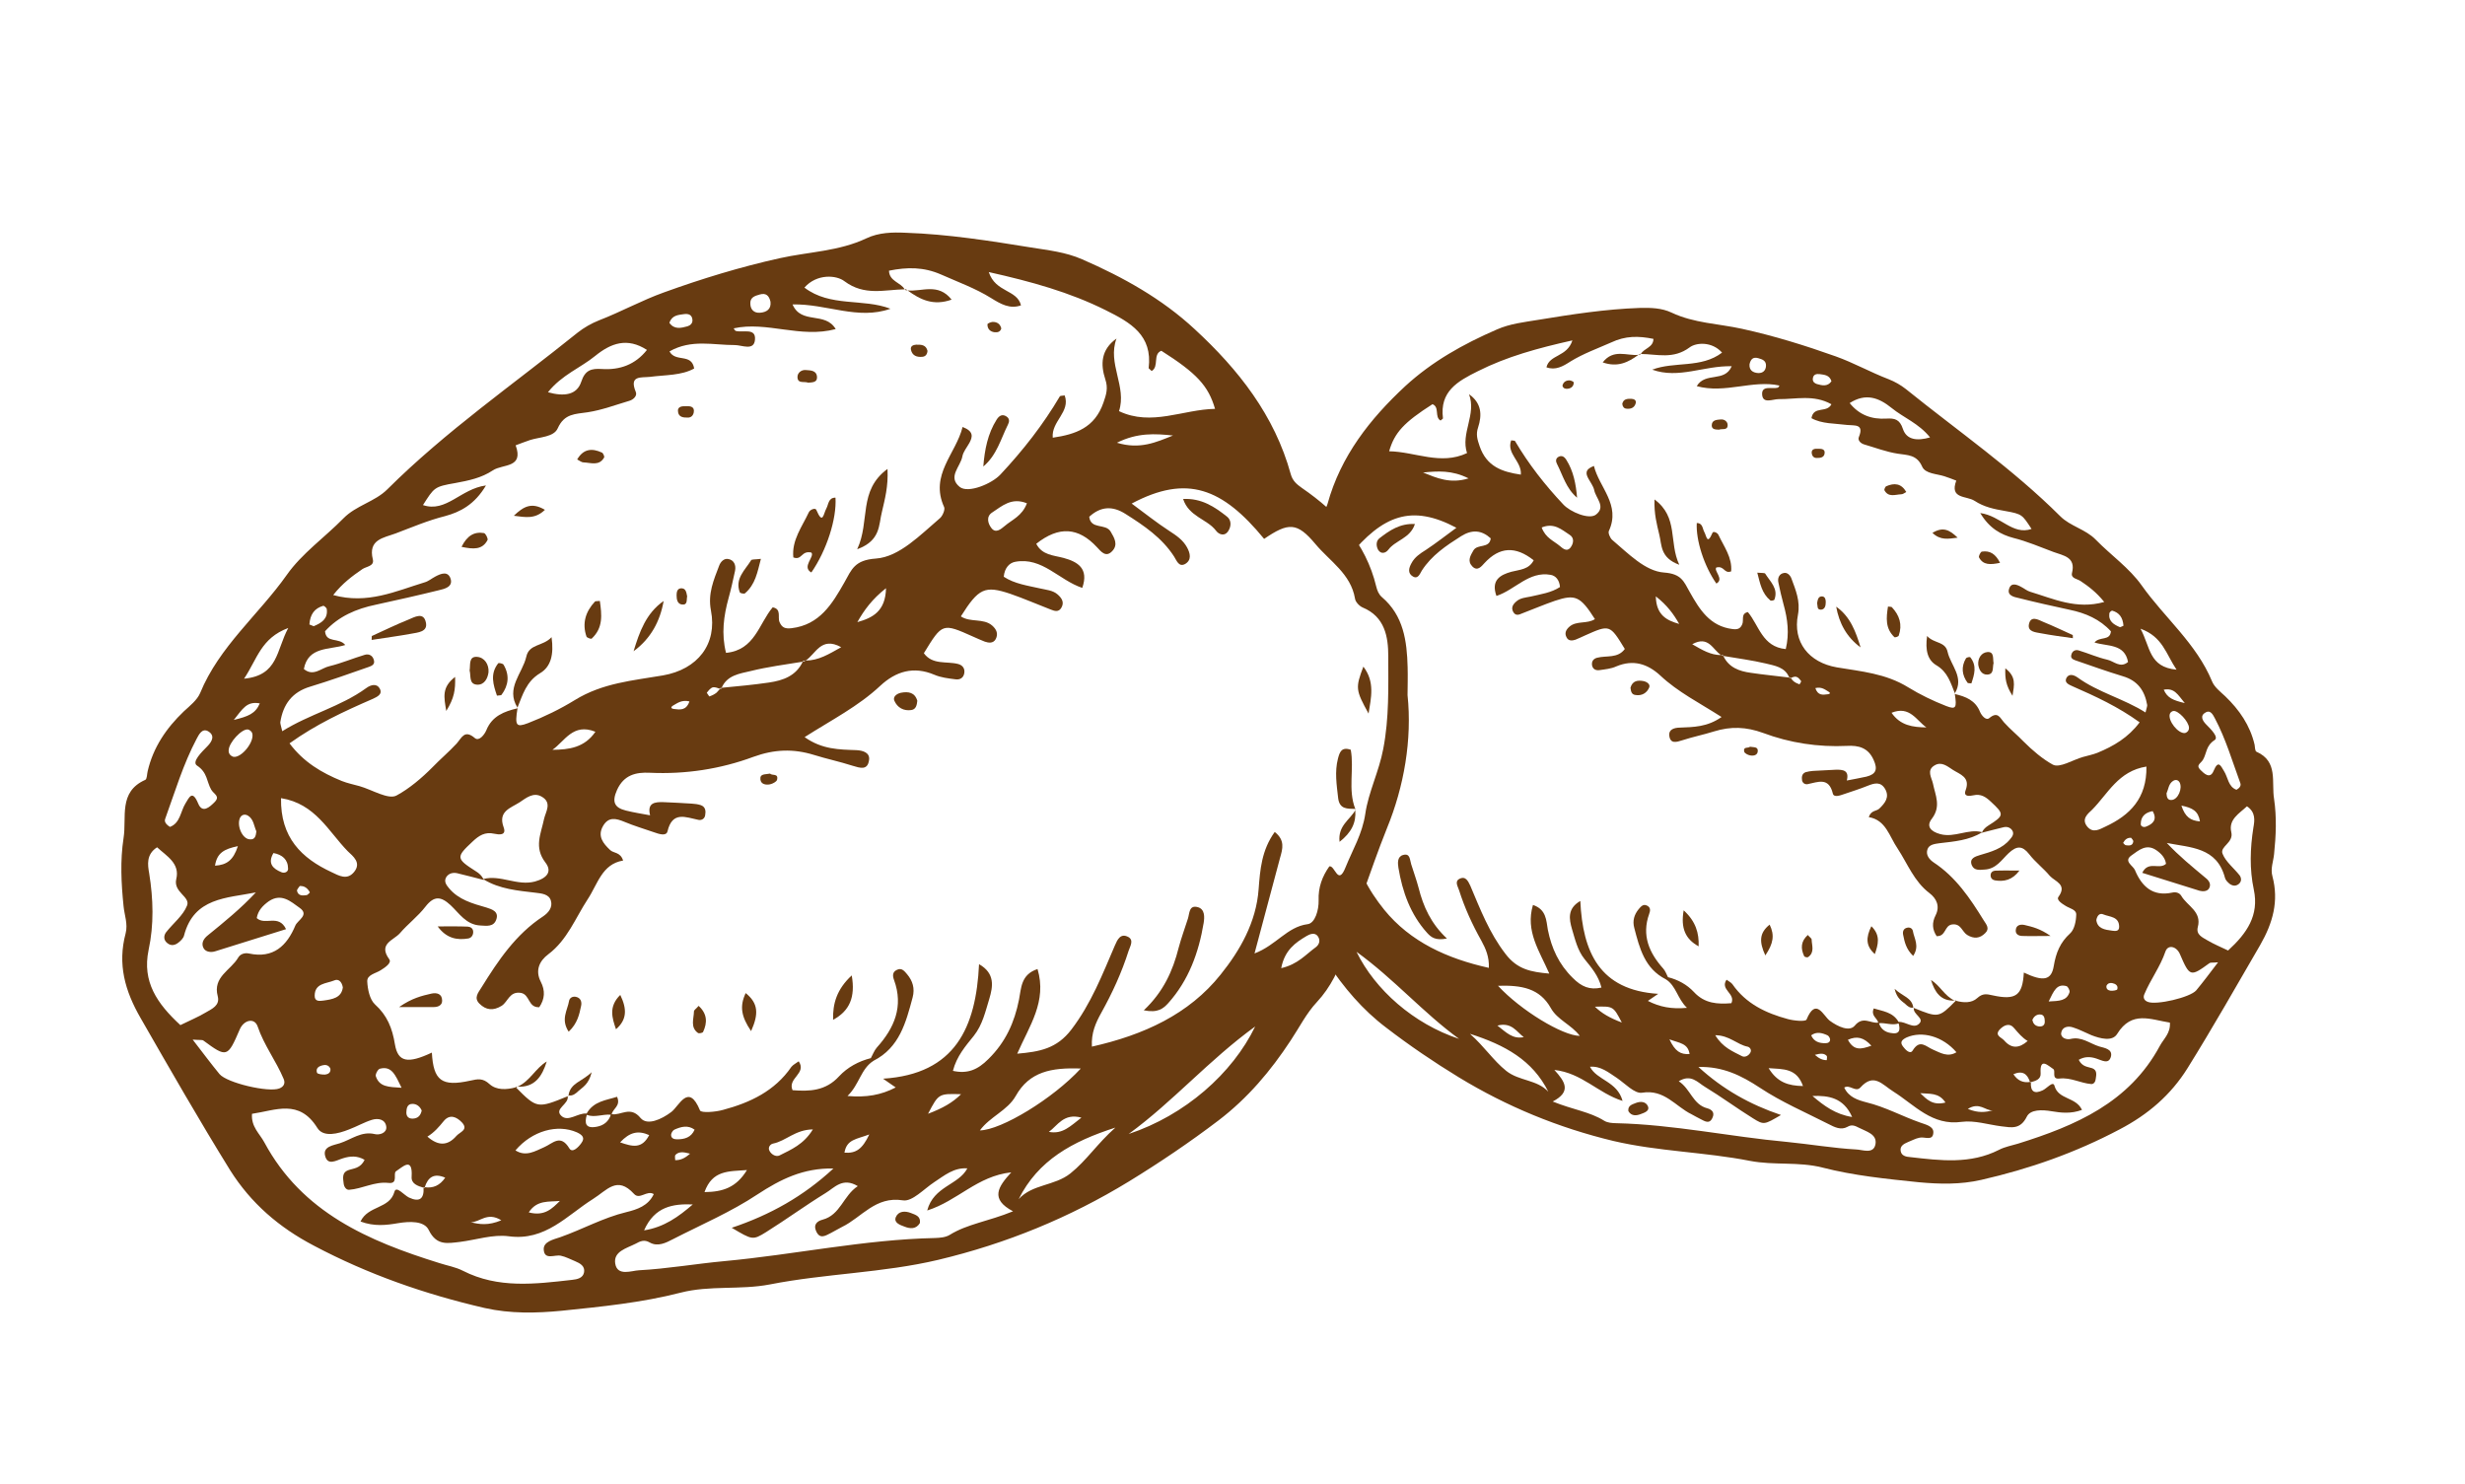<svg xmlns="http://www.w3.org/2000/svg" xmlns:xlink="http://www.w3.org/1999/xlink" x="0px" y="0px" width="58.296px" height="35.098px" viewBox="0 0 58.296 35.098" xml:space="preserve"><g id="Layer_5"></g><g id="Layer_4"></g><g id="Layer_2"></g><g id="Layer_1" display="none"></g><g id="Layer_6"></g><g id="Layer_12" display="none"></g><g id="Layer_13"></g><g id="Menu"></g><g id="Layer_7"></g><g id="Layer_8"></g><g id="Layer_9"></g><g id="Layer_10">	<g id="Play_-_Orange">	</g></g><g id="Layer_11"></g><g id="Layer_14"></g><g id="Layer_30"></g><g id="Layer_34"></g><g id="Layer_35" display="none"></g><g id="Layer_29" display="none"></g><g id="youtube_x5F_face"></g><g id="Layer_36"></g><g id="Footer"></g><g id="txt_footer"></g><g id="Layer_31"></g><g id="PARALAX"></g><g id="Layer_33"></g><g id="Layer_32"></g><g id="Instagram"></g><g id="variedades"></g><g id="Layer_18"></g><g id="slide"></g><g id="slide_copy" display="none"></g><g id="Layer_25"></g><g id="menu"></g><g id="txt_x5F_menu">	<g id="Arrow_25">	</g></g><g id="Layer_37">	<g>		<g>			<polygon fill-rule="evenodd" clip-rule="evenodd" fill="#683B11" points="21.407,6.86 21.397,6.848 21.421,6.837    "></polygon>			<path fill-rule="evenodd" clip-rule="evenodd" fill="#683B11" d="M20.49,5.636c-0.65,0.308-1.365,0.318-2.05,0.47     c-0.928,0.206-1.84,0.484-2.736,0.808c-0.521,0.186-1.018,0.461-1.539,0.662c-0.182,0.073-0.357,0.173-0.506,0.291     c-1.514,1.22-3.115,2.327-4.5,3.706c-0.293,0.292-0.736,0.378-1.037,0.685c-0.441,0.45-0.981,0.828-1.34,1.338     c-0.666,0.942-1.598,1.693-2.049,2.794c-0.072,0.168-0.244,0.302-0.385,0.432c-0.416,0.398-0.724,0.851-0.855,1.412     c-0.018,0.071-0.014,0.187-0.057,0.208c-0.643,0.286-0.435,0.885-0.514,1.377c-0.082,0.536-0.055,1.071,0,1.608     c0.02,0.214,0.107,0.422,0.049,0.646c-0.193,0.725-0.02,1.355,0.357,2.007c0.691,1.204,1.383,2.412,2.115,3.594     c0.492,0.779,1.152,1.35,1.979,1.783c1.286,0.681,2.63,1.149,4.04,1.475c0.61,0.137,1.221,0.123,1.821,0.065     c0.942-0.097,1.89-0.19,2.814-0.428c0.687-0.177,1.411-0.06,2.108-0.194c1.319-0.259,2.674-0.272,3.984-0.582     c1.604-0.382,3.107-0.997,4.513-1.856c0.727-0.446,1.435-0.924,2.114-1.44c0.693-0.529,1.236-1.172,1.708-1.892     c0.204-0.306,0.371-0.642,0.618-0.906c0.67-0.719,0.764-1.669,1.077-2.531c0.19-0.529,0.372-1.06,0.581-1.579     c0.406-0.989,0.598-2.099,0.488-3.152c0.002-0.218,0.008-0.438,0.002-0.659c-0.016-0.619-0.096-1.221-0.609-1.658     c-0.076-0.068-0.109-0.152-0.133-0.248c-0.248-1.032-0.912-1.751-1.76-2.334c-0.122-0.087-0.217-0.165-0.262-0.324     c-0.382-1.391-1.237-2.475-2.271-3.429c-0.775-0.72-1.689-1.229-2.662-1.653c-0.396-0.174-0.807-0.214-1.203-0.279     c-0.984-0.159-1.971-0.315-2.97-0.349C21.108,5.49,20.785,5.496,20.49,5.636z M26.415,10.47c0.487-0.242,0.903-0.215,1.326-0.171     C27.345,10.458,26.956,10.636,26.415,10.47z M30.3,22.895c0.082-0.429,0.339-0.606,0.604-0.762     c0.068-0.04,0.193-0.094,0.264,0.011c0.064,0.094,0.033,0.192-0.049,0.255C30.884,22.568,30.694,22.806,30.3,22.895z      M25.823,24.751c-0.018-0.324,0.088-0.558,0.219-0.795c0.263-0.472,0.486-0.957,0.649-1.471c0.036-0.108,0.13-0.252-0.009-0.328     c-0.183-0.096-0.256,0.064-0.314,0.198c-0.296,0.687-0.561,1.376-1.029,1.99c-0.346,0.455-0.752,0.527-1.282,0.573     c0.288-0.661,0.708-1.236,0.48-2.002c-0.396,0.13-0.384,0.453-0.438,0.723c-0.107,0.539-0.316,1.004-0.722,1.404     c-0.258,0.26-0.5,0.356-0.841,0.281c0.089-0.346,0.298-0.586,0.496-0.831c0.205-0.26,0.272-0.572,0.365-0.874     c0.085-0.286,0.142-0.6-0.243-0.818c-0.071,1.492-0.559,2.599-2.27,2.708c0.141,0.101,0.214,0.146,0.299,0.207     c-0.346,0.18-0.694,0.241-1.14,0.202c0.282-0.271,0.313-0.643,0.618-0.834c0.611-0.312,0.763-0.903,0.922-1.496     c0.057-0.216,0-0.393-0.129-0.547c-0.058-0.067-0.127-0.167-0.244-0.105c-0.105,0.049-0.104,0.138-0.066,0.24     c0.228,0.624,0.008,1.135-0.408,1.597c-0.061,0.07-0.095,0.167-0.141,0.25c-0.289,0.073-0.552,0.216-0.75,0.428     c-0.319,0.35-0.701,0.361-1.102,0.33c-0.124-0.287,0.343-0.392,0.146-0.683c-0.063,0.047-0.133,0.08-0.174,0.132     c-0.391,0.57-0.973,0.845-1.613,1.016c-0.175,0.051-0.518,0.078-0.547,0.014c-0.274-0.665-0.492-0.104-0.68,0.037     c-0.234,0.177-0.568,0.326-0.724,0.144c-0.243-0.299-0.466-0.055-0.685-0.093c0.029-0.134,0.221-0.195,0.127-0.411     c-0.254,0.082-0.555,0.102-0.72,0.396c-0.208-0.021-0.435,0.21-0.599,0.054c-0.177-0.167,0.184-0.272,0.152-0.463     c-0.715,0.293-0.729,0.291-1.227-0.211c-0.219,0.059-0.459,0.072-0.623-0.077c-0.157-0.144-0.273-0.122-0.455-0.081     c-0.676,0.149-0.871-0.001-0.908-0.663c-0.566,0.266-0.801,0.229-0.873-0.193c-0.062-0.384-0.182-0.686-0.475-0.95     c-0.122-0.115-0.171-0.354-0.18-0.54c-0.007-0.159,0.197-0.187,0.318-0.265c0.098-0.062,0.27-0.172,0.201-0.262     c-0.266-0.365,0.104-0.445,0.252-0.612c0.189-0.221,0.428-0.399,0.605-0.629c0.203-0.261,0.365-0.248,0.594-0.036     c0.207,0.193,0.367,0.464,0.705,0.481c0.15,0.008,0.311,0.036,0.374-0.135c0.074-0.195-0.101-0.249-0.231-0.29     c-0.33-0.095-0.66-0.184-0.888-0.461c-0.065-0.078-0.122-0.16-0.06-0.261c0.06-0.089,0.16-0.111,0.258-0.089     c0.214,0.05,0.422,0.107,0.63,0.16l-0.005-0.012c-0.006-0.003-0.01-0.006-0.01-0.006l0.004-0.004     c-0.038-0.078-0.1-0.137-0.178-0.184c-0.475-0.302-0.471-0.336-0.078-0.703c0.151-0.143,0.295-0.235,0.514-0.185     c0.102,0.021,0.295,0.051,0.221-0.151c-0.141-0.381,0.166-0.456,0.377-0.592c0.154-0.102,0.328-0.252,0.529-0.13     c0.244,0.144,0.085,0.358,0.049,0.524c-0.072,0.349-0.244,0.669,0.032,1.029c0.165,0.214,0.042,0.369-0.247,0.45     c-0.422,0.111-0.809-0.165-1.219-0.06l0.006,0.01c0.379,0.231,0.807,0.265,1.234,0.316c0.131,0.016,0.316,0.03,0.357,0.191     c0.045,0.154-0.059,0.283-0.188,0.369c-0.645,0.424-1.058,1.04-1.455,1.68c-0.08,0.128-0.184,0.245-0.049,0.381     c0.156,0.156,0.328,0.175,0.527,0.052c0.152-0.098,0.184-0.346,0.451-0.306c0.222,0.036,0.169,0.353,0.438,0.339     c0.131-0.192,0.146-0.39,0.035-0.604c-0.135-0.265-0.033-0.489,0.178-0.647c0.45-0.338,0.641-0.856,0.93-1.298     c0.24-0.361,0.338-0.836,0.84-0.919c-0.064-0.207-0.232-0.171-0.308-0.25c-0.161-0.153-0.308-0.326-0.165-0.57     c0.129-0.221,0.305-0.178,0.506-0.095c0.223,0.094,0.459,0.163,0.691,0.244c0.117,0.041,0.296,0.105,0.326-0.02     c0.115-0.487,0.433-0.331,0.732-0.271c0.074,0.015,0.146-0.027,0.158-0.107c0.018-0.096,0.013-0.2-0.102-0.241     c-0.067-0.022-0.141-0.032-0.213-0.036c-0.223-0.015-0.441-0.025-0.662-0.035c-0.215-0.008-0.398,0.015-0.325,0.311     c-0.191-0.035-0.385-0.066-0.571-0.112c-0.279-0.069-0.334-0.21-0.211-0.487c0.162-0.358,0.447-0.423,0.777-0.407     c0.844,0.039,1.669-0.088,2.447-0.376c0.494-0.18,0.945-0.196,1.43-0.047c0.303,0.095,0.612,0.159,0.916,0.257     c0.18,0.054,0.359,0.117,0.391-0.138c0.023-0.172-0.143-0.223-0.301-0.231c-0.402-0.014-0.81-0.014-1.223-0.308     c0.641-0.408,1.271-0.729,1.787-1.212c0.369-0.343,0.787-0.472,1.281-0.263c0.154,0.066,0.33,0.087,0.499,0.108     c0.101,0.015,0.191-0.028,0.21-0.151c0.016-0.115-0.051-0.187-0.15-0.212c-0.271-0.069-0.602,0.028-0.807-0.254     c0.438-0.717,0.438-0.717,1.17-0.39c0.092,0.039,0.18,0.083,0.271,0.116c0.092,0.031,0.199,0.046,0.258-0.059     c0.064-0.123,0.022-0.228-0.082-0.32c-0.208-0.182-0.519-0.067-0.742-0.218c0.42-0.667,0.566-0.736,1.169-0.534     c0.321,0.111,0.637,0.249,0.956,0.372c0.09,0.035,0.187,0.071,0.253-0.045c0.074-0.129,0.005-0.229-0.09-0.312     c-0.114-0.1-0.267-0.107-0.409-0.141c-0.301-0.068-0.611-0.11-0.865-0.278c0.021-0.214,0.137-0.331,0.277-0.354     c0.633-0.115,1.029,0.435,1.58,0.618c0.162-0.463-0.113-0.618-0.44-0.708c-0.238-0.064-0.509-0.064-0.648-0.335     c0.536-0.425,0.998-0.391,1.435,0.08c0.092,0.097,0.207,0.255,0.359,0.096c0.148-0.153,0.057-0.309-0.035-0.465     c-0.119-0.2-0.471-0.041-0.506-0.35c0.268-0.245,0.547-0.266,0.861-0.065c0.436,0.276,0.859,0.561,1.146,1.006     c0.061,0.095,0.112,0.259,0.264,0.174c0.156-0.095,0.117-0.252,0.043-0.389c-0.098-0.18-0.256-0.284-0.422-0.392     c-0.299-0.194-0.575-0.416-0.888-0.646c1.308-0.696,2.147-0.365,3.132,0.835c0.576-0.392,0.779-0.398,1.214,0.123     c0.337,0.404,0.835,0.701,0.935,1.287c0.008,0.079,0.104,0.18,0.182,0.213c0.525,0.218,0.605,0.693,0.605,1.153     c0,0.729,0.023,1.459-0.119,2.192c-0.1,0.533-0.35,1.023-0.424,1.532c-0.071,0.481-0.299,0.849-0.467,1.266     c-0.18,0.456-0.25-0.055-0.384-0.021c-0.167,0.237-0.265,0.495-0.253,0.804c0.006,0.228-0.084,0.543-0.262,0.563     c-0.484,0.063-0.74,0.498-1.254,0.692c0.221-0.814,0.408-1.541,0.605-2.265c0.06-0.21,0.121-0.412-0.127-0.608     c-0.312,0.432-0.346,0.896-0.381,1.351c-0.056,0.786-0.443,1.455-0.899,2.022C28.118,23.987,27.044,24.477,25.823,24.751z      M24.286,11.902c-0.115,0.305-0.354,0.388-0.529,0.54c-0.082,0.066-0.202,0.178-0.306,0.052     c-0.091-0.113-0.135-0.282,0.017-0.377C23.696,11.969,23.921,11.754,24.286,11.902z M20.276,14.712     c0.159-0.283,0.352-0.546,0.678-0.802C20.942,14.457,20.636,14.612,20.276,14.712z M17.022,16.287l0.011-0.014     c0.012-0.004,0.034-0.008,0.034-0.008c0.129-0.298,0.424-0.334,0.686-0.396c0.402-0.1,0.818-0.153,1.231-0.221     c0.003-0.013,0.009-0.02,0.009-0.02c0.023-0.007,0.04-0.007,0.059-0.007c0.24-0.149,0.361-0.581,0.842-0.316     c-0.293,0.165-0.535,0.316-0.842,0.316c0,0-0.021,0.014-0.032,0.018c0,0-0.026,0.004-0.035,0.009     c-0.159,0.336-0.464,0.444-0.8,0.493c-0.368,0.054-0.742,0.088-1.117,0.124c-0.008,0.011-0.012,0.019-0.016,0.028l-0.019-0.007     c-0.034,0.031-0.058,0.068-0.085,0.093c-0.049,0.04-0.11,0.07-0.174,0.091l-0.059-0.087c0.039-0.049,0.087-0.114,0.145-0.129     C16.909,16.244,16.968,16.27,17.022,16.287z M16.305,16.587c-0.077,0.223-0.226,0.196-0.368,0.179     c-0.074-0.01-0.08-0.045-0.014-0.084C16.026,16.624,16.122,16.546,16.305,16.587z M14.081,17.305     c-0.256,0.374-0.621,0.424-1.017,0.427C13.354,17.534,13.548,17.089,14.081,17.305z M6.646,18.875     c0.813,0.13,1.122,0.789,1.577,1.254c0.123,0.118,0.332,0.271,0.15,0.493c-0.167,0.203-0.363,0.083-0.532,0.003     C7.132,20.296,6.63,19.807,6.646,18.875z M6.813,20.544c0.004,0.071-0.08,0.115-0.156,0.083c-0.204-0.083-0.334-0.209-0.19-0.454     C6.672,20.211,6.812,20.322,6.813,20.544z M7.329,21.104c0,0-0.051,0.062-0.078,0.064c-0.09,0.014-0.201,0.023-0.227-0.103     c-0.004-0.033,0.043-0.076,0.065-0.112C7.2,20.947,7.273,21.002,7.329,21.104z M8.108,23.35c-0.031,0.25-0.25,0.282-0.461,0.312     c-0.089,0.011-0.207,0.028-0.205-0.115c0.002-0.299,0.275-0.284,0.459-0.36C7.995,23.143,8.081,23.2,8.108,23.35z M7.497,25.368     c-0.037-0.11,0.049-0.161,0.152-0.179c0.07-0.013,0.133,0.01,0.165,0.084c0.013,0.095-0.056,0.131-0.126,0.139     C7.622,25.415,7.506,25.4,7.497,25.368z M8.982,25.274c0.28-0.074,0.365,0.141,0.515,0.45c-0.311-0.019-0.525-0.019-0.609-0.273     C8.874,25.404,8.935,25.289,8.982,25.274z M18.436,27.324c-0.079,0.039-0.19-0.015-0.239-0.11     c-0.044-0.087,0.027-0.159,0.085-0.17c0.304-0.06,0.526-0.331,0.942-0.335C19.006,27.065,18.712,27.184,18.436,27.324z      M19.971,27.259c0.053-0.315,0.276-0.315,0.587-0.431C20.392,27.18,20.239,27.278,19.971,27.259z M25.56,25.269     c-0.662,0.717-1.883,1.456-2.386,1.463c0.241-0.328,0.653-0.469,0.848-0.815C24.345,25.342,24.864,25.243,25.56,25.269z      M22.729,25.876c-0.203,0.201-0.43,0.329-0.781,0.463C22.198,25.861,22.198,25.861,22.729,25.876z M14.115,26.645     c-0.28,0.054-0.29-0.093-0.238-0.28c0.188,0.072,0.379-0.023,0.569-0.003C14.396,26.521,14.276,26.616,14.115,26.645z      M15.952,26.713c0.154-0.068,0.316-0.114,0.475,0.002c-0.082,0.187-0.24,0.229-0.419,0.228c-0.069,0-0.146-0.026-0.136-0.117     C15.878,26.786,15.915,26.728,15.952,26.713z M15.353,26.843c-0.172,0.33-0.389,0.276-0.688,0.172     C14.892,26.774,15.088,26.726,15.353,26.843z M25.575,26.43c-0.266,0.204-0.443,0.398-0.77,0.337     C25.011,26.62,25.153,26.317,25.575,26.43z M15.968,27.436c0.001-0.043-0.016-0.104,0.008-0.126     c0.075-0.075,0.172-0.075,0.343-0.028C16.196,27.393,16.091,27.438,15.968,27.436z M12.19,27.205     c0.398-0.467,0.996-0.628,1.453-0.427c0.137,0.064,0.198,0.133,0.102,0.259c-0.064,0.09-0.209,0.241-0.281,0.119     c-0.211-0.347-0.391-0.115-0.596-0.026C12.657,27.221,12.439,27.363,12.19,27.205z M10.108,26.879     c0.162-0.098,0.276-0.232,0.387-0.369c0.143-0.171,0.303-0.098,0.428,0.032c0.164,0.176-0.045,0.227-0.127,0.318     C10.585,27.105,10.36,27.1,10.108,26.879z M26.692,26.817c1.045-0.76,1.899-1.751,2.992-2.542     C29.146,25.387,28.024,26.375,26.692,26.817z M24.091,28.358c0.459-0.919,1.265-1.364,2.287-1.692     c-0.43,0.38-0.68,0.776-1.062,1.082C24.94,28.049,24.415,27.999,24.091,28.358z M14.55,29.883     c-0.047-0.29,0.268-0.362,0.482-0.471c0.105-0.058,0.203-0.106,0.334-0.029c0.19,0.107,0.381,0.009,0.554-0.081     c0.671-0.344,1.374-0.644,1.996-1.058c0.542-0.354,1.077-0.625,1.794-0.611c-0.712,0.659-1.496,1.097-2.405,1.402     c0.487,0.288,0.495,0.299,0.813,0.102c0.474-0.297,0.928-0.629,1.406-0.923c0.208-0.124,0.402-0.382,0.762-0.164     c-0.346,0.227-0.408,0.682-0.835,0.794c-0.131,0.034-0.216,0.12-0.153,0.263c0.09,0.215,0.229,0.111,0.358,0.048     c0.087-0.043,0.169-0.097,0.259-0.141c0.463-0.224,0.789-0.732,1.438-0.628c0.221,0.037,0.498-0.271,0.744-0.432     c0.237-0.155,0.461-0.347,0.78-0.324c-0.207,0.396-0.796,0.419-0.949,0.996c0.722-0.229,1.179-0.814,1.988-0.902     c-0.312,0.341-0.509,0.631,0.042,0.921c-0.585,0.24-1.08,0.298-1.498,0.558c-0.098,0.06-0.232,0.07-0.352,0.074     c-1.676,0.036-3.314,0.393-4.982,0.547c-0.672,0.062-1.341,0.18-2.015,0.216C14.937,30.048,14.601,30.189,14.55,29.883z      M16.661,28.191c0.186-0.521,0.568-0.489,1.004-0.521C17.411,28.085,17.093,28.187,16.661,28.191z M16.384,28.483     c-0.333,0.286-0.674,0.538-1.152,0.613C15.481,28.532,15.916,28.464,16.384,28.483z M7.504,26.672     c0.142,0.232,0.491,0.141,0.752,0.037c0.184-0.069,0.353-0.168,0.538-0.226c0.148-0.047,0.323-0.015,0.342,0.168     c0.012,0.148-0.17,0.195-0.27,0.169c-0.321-0.077-0.559,0.13-0.832,0.217c-0.154,0.049-0.397,0.075-0.347,0.29     c0.06,0.253,0.267,0.112,0.423,0.065c0.178-0.057,0.344-0.063,0.512,0.036c-0.098,0.207-0.26,0.199-0.392,0.247     c-0.146,0.055-0.117,0.191-0.103,0.31c0.008,0.079,0.057,0.155,0.128,0.152c0.315-0.023,0.602-0.2,0.931-0.163     c0.246,0.03,0.099-0.227,0.182-0.277c0.146-0.092,0.396-0.358,0.367,0.131c-0.013,0.168,0.146,0.219,0.283,0.26v-0.014     c0.012,0.002,0.027,0.002,0.027,0.002c0.076-0.233,0.214-0.342,0.484-0.226c-0.129,0.188-0.287,0.254-0.484,0.226l-0.008,0.018     c0,0-0.012-0.004-0.02-0.006c0.014,0.258-0.092,0.35-0.345,0.232c-0.119-0.058-0.3-0.287-0.343-0.138     c-0.112,0.411-0.621,0.321-0.803,0.705c0.327,0.121,0.61,0.087,0.889,0.039c0.271-0.045,0.618-0.059,0.725,0.162     c0.184,0.378,0.447,0.313,0.732,0.282c0.387-0.048,0.787-0.185,1.162-0.134c0.863,0.117,1.376-0.495,1.985-0.878     c0.338-0.21,0.573-0.562,0.974-0.126c0.135,0.152,0.307-0.096,0.469,0.007c-0.131,0.278-0.396,0.364-0.646,0.425     c-0.553,0.133-1.043,0.41-1.568,0.594c-0.156,0.054-0.396,0.102-0.389,0.288c0.014,0.266,0.26,0.117,0.406,0.15     c0.115,0.024,0.226,0.085,0.336,0.129c0.121,0.051,0.235,0.116,0.213,0.259c-0.024,0.142-0.162,0.17-0.287,0.183     c-0.871,0.099-1.746,0.21-2.578-0.215c-0.175-0.09-0.371-0.121-0.557-0.182c-1.679-0.522-3.246-1.195-4.139-2.853     c-0.111-0.209-0.316-0.368-0.293-0.677C6.524,26.257,7.074,25.984,7.504,26.672z M12.505,28.671     c0.194-0.301,0.479-0.244,0.736-0.271C13.059,28.579,12.881,28.77,12.505,28.671z M11.856,28.858     c-0.311,0.13-0.518,0.096-0.725,0.045C11.345,28.913,11.515,28.646,11.856,28.858z M9.755,26.105c0.1,0,0.178,0.062,0.218,0.157     c-0.021,0.099-0.071,0.172-0.175,0.188c-0.107,0.018-0.19-0.025-0.188-0.144C9.614,26.216,9.626,26.105,9.755,26.105z      M5.669,24.346c0.098-0.229,0.35-0.286,0.424-0.072c0.151,0.446,0.436,0.814,0.615,1.24c0.043,0.1,0.008,0.183-0.102,0.226     C6.353,25.84,5.368,25.61,5.191,25.4c-0.198-0.241-0.385-0.492-0.634-0.815c0.168,0.014,0.225,0,0.254,0.023     C5.364,25.016,5.384,25.01,5.669,24.346z M3.715,20.037c0.226,0.208,0.546,0.38,0.453,0.754     c-0.071,0.312,0.341,0.414,0.255,0.626c-0.094,0.237-0.328,0.416-0.496,0.631c-0.058,0.078-0.062,0.183,0.029,0.254     c0.09,0.075,0.186,0.052,0.266-0.013c0.055-0.043,0.116-0.103,0.131-0.167c0.234-0.899,1.008-0.88,1.698-1.018     c-0.351,0.377-0.743,0.696-1.136,1.015c-0.104,0.081-0.168,0.196-0.094,0.315c0.053,0.08,0.172,0.094,0.271,0.062     c0.554-0.171,1.11-0.346,1.673-0.523c-0.176-0.366-0.496-0.079-0.693-0.262c0.029-0.178,0.143-0.296,0.285-0.398     c0.299-0.201,0.521,0.008,0.727,0.154c0.241,0.169-0.044,0.291-0.099,0.42c-0.2,0.48-0.522,0.785-1.095,0.662     c-0.101-0.021-0.205,0.008-0.257,0.097c-0.173,0.299-0.608,0.454-0.483,0.915c0.056,0.218-0.14,0.297-0.278,0.379     c-0.186,0.112-0.391,0.195-0.606,0.302c-0.55-0.507-0.908-1.026-0.752-1.775c0.129-0.6,0.112-1.207,0.014-1.815     C3.493,20.454,3.453,20.206,3.715,20.037z M5.626,20.01c-0.11,0.337-0.266,0.444-0.541,0.462     C5.132,20.169,5.3,20.078,5.626,20.01z M5.681,19.331c0.049-0.082,0.129-0.075,0.184-0.042C6,19.372,6.005,19.534,6.063,19.66     c-0.011,0.099-0.028,0.204-0.158,0.189C5.722,19.836,5.589,19.508,5.681,19.331z M4.915,17.289     c0.177,0.099,0.104,0.242-0.009,0.357c-0.134,0.136-0.38,0.374-0.245,0.46c0.248,0.162,0.227,0.385,0.334,0.568     c0.069,0.115,0.221,0.153,0.076,0.299c-0.11,0.109-0.285,0.275-0.386,0.024c-0.136-0.323-0.21-0.144-0.299,0.003     c-0.118,0.191-0.122,0.463-0.366,0.555c-0.099-0.062-0.141-0.127-0.111-0.197c0.23-0.635,0.424-1.287,0.741-1.886     C4.703,17.374,4.776,17.219,4.915,17.289z M5.864,17.251c0.039,0.007,0.09,0.05,0.1,0.086c0.063,0.2-0.252,0.59-0.443,0.561     c-0.076-0.024-0.12-0.082-0.113-0.157C5.414,17.557,5.722,17.229,5.864,17.251z M6.144,16.634     c-0.104,0.244-0.273,0.308-0.615,0.391C5.738,16.766,5.833,16.576,6.144,16.634z M6.817,14.851     c-0.287,0.533-0.234,1.121-1.045,1.199C6.085,15.583,6.17,15.092,6.817,14.851z M7.642,14.327     c0.02-0.006,0.082,0.045,0.086,0.078c0.031,0.233-0.129,0.328-0.309,0.404c0,0-0.034-0.015-0.102-0.041     C7.335,14.521,7.442,14.386,7.642,14.327z M15.3,8.275c-0.275,0.347-0.639,0.48-1.072,0.451c-0.238-0.014-0.39,0.02-0.482,0.303     c-0.105,0.315-0.406,0.353-0.787,0.247c0.327-0.412,0.771-0.576,1.117-0.859C14.449,8.114,14.833,7.974,15.3,8.275z      M16.376,7.564c0.006,0.086-0.053,0.132-0.119,0.153c-0.15,0.041-0.312,0.081-0.426-0.082c0.061-0.184,0.211-0.187,0.349-0.207     C16.276,7.416,16.366,7.438,16.376,7.564z M18.222,7.136c0.02,0.177-0.094,0.249-0.251,0.26     c-0.133,0.009-0.222-0.069-0.226-0.211c-0.009-0.153,0.105-0.188,0.224-0.221C18.114,6.922,18.189,6.99,18.222,7.136z      M22.254,6.491c0.402,0.179,0.813,0.326,1.187,0.559c0.221,0.138,0.443,0.266,0.705,0.171c-0.092-0.378-0.602-0.299-0.762-0.787     c1.016,0.228,1.91,0.476,2.762,0.9c0.594,0.295,1.115,0.591,1.019,1.374c0,0,0.032,0.029,0.071,0.066     c0.182-0.104,0.02-0.397,0.229-0.479c0.839,0.533,1.113,0.83,1.27,1.374c-0.76,0.013-1.502,0.419-2.271,0.054     c0.191-0.58-0.281-1.126-0.059-1.717c-0.371,0.264-0.381,0.611-0.264,0.968c0.068,0.204,0.024,0.35-0.045,0.547     c-0.206,0.595-0.654,0.75-1.199,0.83c-0.037-0.389,0.425-0.607,0.282-1c-0.069,0.011-0.106,0.007-0.114,0.022     c-0.396,0.671-0.869,1.275-1.402,1.845c-0.203,0.222-0.766,0.456-0.965,0.298c-0.295-0.236,0.016-0.478,0.061-0.72     c0.021-0.114,0.108-0.216,0.168-0.324c0.076-0.143,0.105-0.272-0.162-0.375c-0.156,0.635-0.785,1.131-0.436,1.896     c0.025,0.06-0.035,0.203-0.097,0.259c-0.464,0.395-0.963,0.919-1.517,0.957c-0.506,0.036-0.572,0.255-0.747,0.567     c-0.285,0.502-0.583,1.002-1.249,1.08c-0.149,0.017-0.225-0.012-0.282-0.142c-0.053-0.117,0.054-0.31-0.163-0.352     c-0.328,0.388-0.422,1.013-1.104,1.077c-0.113-0.449-0.056-0.872,0.061-1.297c0.059-0.211,0.105-0.426,0.152-0.64     c0.029-0.137-0.024-0.258-0.158-0.282c-0.098-0.021-0.182,0.06-0.218,0.159c-0.129,0.338-0.27,0.661-0.194,1.055     c0.156,0.801-0.316,1.395-1.133,1.538c-0.711,0.122-1.428,0.177-2.088,0.585c-0.335,0.206-0.717,0.394-1.105,0.544     c-0.281,0.107-0.314,0.059-0.248-0.351c-0.317,0.074-0.603,0.184-0.738,0.52c-0.043,0.102-0.17,0.268-0.271,0.184     c-0.245-0.209-0.309-0.008-0.43,0.129c-0.182,0.197-0.389,0.371-0.572,0.561C9.974,18.4,9.677,18.651,9.38,18.811     c-0.193,0.108-0.578-0.135-0.877-0.22c-0.141-0.039-0.286-0.069-0.42-0.122c-0.476-0.194-0.904-0.446-1.236-0.89     c0.627-0.45,1.287-0.755,1.958-1.047c0.108-0.051,0.255-0.109,0.173-0.253c-0.069-0.121-0.209-0.087-0.318-0.006     c-0.607,0.441-1.342,0.615-1.985,1.019c-0.027-0.121-0.048-0.17-0.046-0.213c0.066-0.422,0.279-0.713,0.707-0.841     c0.469-0.142,0.93-0.308,1.39-0.468c0.064-0.023,0.142-0.057,0.118-0.152c-0.027-0.119-0.12-0.162-0.217-0.133     c-0.279,0.083-0.555,0.201-0.836,0.269c-0.193,0.041-0.379,0.256-0.605,0.067c0.102-0.539,0.604-0.449,0.979-0.568     c-0.152-0.188-0.453-0.033-0.478-0.325c0.321-0.353,0.738-0.532,1.202-0.628c0.498-0.109,1-0.221,1.497-0.344     c0.13-0.03,0.329-0.078,0.271-0.268c-0.061-0.19-0.227-0.126-0.361-0.054c-0.089,0.046-0.164,0.114-0.259,0.139     C9.359,13.98,8.69,14.296,7.88,14.072c0.224-0.284,0.456-0.452,0.691-0.614c0.094-0.063,0.284-0.068,0.247-0.227     c-0.119-0.475,0.255-0.511,0.538-0.616c0.387-0.146,0.766-0.309,1.174-0.411c0.353-0.096,0.695-0.271,0.963-0.724     c-0.6,0.079-0.939,0.65-1.49,0.464c0.268-0.419,0.266-0.434,0.766-0.521c0.316-0.058,0.615-0.119,0.889-0.301     c0.233-0.154,0.736-0.046,0.537-0.591c0.112-0.042,0.227-0.086,0.344-0.126c0.23-0.072,0.559-0.068,0.651-0.276     c0.158-0.354,0.418-0.335,0.71-0.38c0.334-0.051,0.658-0.174,0.986-0.271c0.105-0.032,0.189-0.126,0.149-0.212     c-0.163-0.396,0.131-0.331,0.336-0.354c0.366-0.048,0.747-0.03,1.046-0.198c-0.062-0.369-0.441-0.138-0.584-0.404     c0.521-0.296,1.041-0.147,1.545-0.15c0.17,0,0.457,0.146,0.477-0.13c0.023-0.284-0.283-0.158-0.453-0.204     c-0.02-0.003-0.03-0.035-0.051-0.061c0.785-0.174,1.579,0.241,2.413,0.017c-0.253-0.425-0.811-0.098-1.021-0.583     c0.81-0.018,1.547,0.377,2.316,0.102c-0.648-0.25-1.424-0.033-2.035-0.5c0.296-0.336,0.761-0.295,0.946-0.151     c0.476,0.355,0.946,0.199,1.424,0.192c-0.09-0.165-0.363-0.186-0.37-0.441C21.458,6.314,21.843,6.312,22.254,6.491z"></path>			<polygon fill-rule="evenodd" clip-rule="evenodd" fill="#683B11" points="12.249,16.749 12.237,16.753 12.237,16.742    "></polygon>			<path fill-rule="evenodd" clip-rule="evenodd" fill="#683B11" d="M27.874,22.415c0.061-0.231,0.146-0.458,0.22-0.692     c0.04-0.126,0.024-0.33,0.238-0.269c0.165,0.05,0.156,0.233,0.134,0.373c-0.117,0.701-0.354,1.355-0.838,1.896     c-0.115,0.125-0.242,0.238-0.578,0.169C27.513,23.456,27.737,22.959,27.874,22.415z"></path>			<path fill-rule="evenodd" clip-rule="evenodd" fill="#683B11" d="M28.759,12.551c-0.211-0.279-0.641-0.329-0.779-0.751     c0.439-0.022,0.748,0.188,1.039,0.418c0.1,0.079,0.104,0.215,0.035,0.33C28.969,12.695,28.827,12.643,28.759,12.551z"></path>			<path fill-rule="evenodd" clip-rule="evenodd" fill="#683B11" d="M31.646,18.869c-0.035-0.312-0.084-0.619-0.004-0.929     c0.038-0.143,0.08-0.288,0.303-0.209c0.084,0.457-0.072,0.943,0.107,1.399C31.866,19.123,31.678,19.145,31.646,18.869z"></path>			<polygon fill-rule="evenodd" clip-rule="evenodd" fill="#683B11" points="32.052,19.131 32.062,19.131 32.052,19.138    "></polygon>			<path fill-rule="evenodd" clip-rule="evenodd" fill="#683B11" d="M19.702,24.117c-0.01-0.386,0.088-0.723,0.441-1.05     C20.233,23.583,20.093,23.906,19.702,24.117z"></path>			<path fill-rule="evenodd" clip-rule="evenodd" fill="#683B11" d="M32.243,15.765c0.28,0.364,0.18,0.742,0.123,1.11     C32.058,16.318,32.054,16.266,32.243,15.765z"></path>			<path fill-rule="evenodd" clip-rule="evenodd" fill="#683B11" d="M10.203,23.497c0.118-0.026,0.251-0.002,0.253,0.161     c0.006,0.11-0.09,0.157-0.193,0.157c-0.236,0.003-0.472,0-0.824,0C9.747,23.601,9.978,23.549,10.203,23.497z"></path>			<path fill-rule="evenodd" clip-rule="evenodd" fill="#683B11" d="M10.351,21.908c0.238,0.001,0.473-0.005,0.711,0.005     c0.063,0.005,0.131,0.039,0.129,0.131c-0.002,0.086-0.055,0.14-0.121,0.15C10.806,22.237,10.556,22.19,10.351,21.908z"></path>			<path fill-rule="evenodd" clip-rule="evenodd" fill="#683B11" d="M14.568,24.34c-0.091-0.265-0.181-0.535,0.101-0.812     C14.83,23.861,14.83,24.112,14.568,24.34z"></path>			<path fill-rule="evenodd" clip-rule="evenodd" fill="#683B11" d="M13.743,23.787c-0.043,0.203-0.084,0.411-0.294,0.611     c-0.193-0.292-0.028-0.507,0.009-0.727c0.01-0.064,0.073-0.115,0.161-0.098C13.738,23.598,13.763,23.699,13.743,23.787z"></path>			<path fill-rule="evenodd" clip-rule="evenodd" fill="#683B11" d="M17.763,24.384c-0.234-0.346-0.275-0.587-0.128-0.899     C17.938,23.729,17.944,23.981,17.763,24.384z"></path>			<path fill-rule="evenodd" clip-rule="evenodd" fill="#683B11" d="M21.694,16.573c-0.011,0.099-0.029,0.199-0.139,0.218     c-0.188,0.028-0.334-0.059-0.404-0.22c-0.04-0.09,0.05-0.165,0.154-0.188C21.481,16.349,21.636,16.372,21.694,16.573z"></path>			<path fill-rule="evenodd" clip-rule="evenodd" fill="#683B11" d="M16.412,23.917c0.002-0.034,0.053-0.062,0.11-0.13     c0.202,0.185,0.212,0.391,0.105,0.618c-0.009,0.021-0.094,0.039-0.119,0.024C16.318,24.294,16.409,24.092,16.412,23.917z"></path>			<path fill-rule="evenodd" clip-rule="evenodd" fill="#683B11" d="M12.239,25.697c-0.01,0.006-0.021,0.013-0.033,0.019     l-0.002-0.004l0,0l-0.014-0.015C12.206,25.697,12.222,25.697,12.239,25.697z"></path>			<path fill-rule="evenodd" clip-rule="evenodd" fill="#683B11" d="M12.93,25.103c-0.108,0.349-0.283,0.617-0.69,0.595     C12.532,25.57,12.665,25.259,12.93,25.103z"></path>			<path fill-rule="evenodd" clip-rule="evenodd" fill="#683B11" d="M18.376,18.444c-0.016,0.045-0.104,0.091-0.166,0.104     c-0.098,0.019-0.215,0-0.227-0.115c-0.015-0.144,0.116-0.114,0.23-0.139C18.253,18.35,18.419,18.278,18.376,18.444z"></path>			<path fill-rule="evenodd" clip-rule="evenodd" fill="#683B11" d="M32.062,19.131l-0.01,0.029c0,0,0-0.011,0-0.019L32.062,19.131z     "></path>			<path fill-rule="evenodd" clip-rule="evenodd" fill="#683B11" d="M31.68,19.908c-0.044-0.382,0.247-0.522,0.372-0.748     C32.075,19.458,31.96,19.688,31.68,19.908z"></path>			<path fill-rule="evenodd" clip-rule="evenodd" fill="#683B11" d="M13.993,25.356c-0.07,0.289-0.213,0.353-0.316,0.447     c-0.064,0.062-0.135,0.119-0.232,0.101C13.487,25.61,13.755,25.584,13.993,25.356z"></path>			<path fill-rule="evenodd" clip-rule="evenodd" fill="#683B11" d="M13.444,25.904l-0.006,0.012l-0.008,0.007     c0-0.007,0-0.016,0-0.016L13.444,25.904z"></path>			<path fill-rule="evenodd" clip-rule="evenodd" fill="#683B11" d="M19.188,13.538c-0.238-0.131,0.088-0.377,0-0.471     c-0.24-0.055-0.219,0.193-0.426,0.115c-0.042-0.406,0.207-0.725,0.365-1.065c0.031-0.069,0.156-0.113,0.178-0.06     c0.156,0.367,0.167,0.096,0.238-0.033c0.053-0.096,0.045-0.257,0.216-0.255C19.79,12.271,19.548,13.019,19.188,13.538z"></path>			<path fill-rule="evenodd" clip-rule="evenodd" fill="#683B11" d="M20.272,12.989c0.312-0.668,0.016-1.384,0.717-1.9     c0.021,0.42-0.064,0.719-0.133,1.021C20.778,12.409,20.835,12.782,20.272,12.989z"></path>			<polygon fill-rule="evenodd" clip-rule="evenodd" fill="#683B11" points="12.243,16.746 12.237,16.742 12.237,16.735    "></polygon>			<path fill-rule="evenodd" clip-rule="evenodd" fill="#683B11" d="M12.446,15.532c0.067-0.312,0.393-0.241,0.598-0.464     c0.058,0.41-0.014,0.701-0.275,0.854c-0.322,0.195-0.408,0.508-0.531,0.812C11.952,16.273,12.356,15.926,12.446,15.532z"></path>			<path fill-rule="evenodd" clip-rule="evenodd" fill="#683B11" d="M23.804,9.85c0.08,0.052,0.066,0.131,0.032,0.194     c-0.169,0.34-0.263,0.721-0.581,0.988c0.031-0.397,0.105-0.777,0.314-1.107C23.622,9.84,23.698,9.779,23.804,9.85z"></path>			<path fill-rule="evenodd" clip-rule="evenodd" fill="#683B11" d="M10.071,14.716c0.054,0.23-0.19,0.24-0.349,0.271     c-0.308,0.057-0.621,0.096-0.933,0.146c0.002-0.03,0.002-0.063,0.004-0.092c0.285-0.129,0.57-0.269,0.861-0.386     C9.804,14.593,10.017,14.464,10.071,14.716z"></path>			<path fill-rule="evenodd" clip-rule="evenodd" fill="#683B11" d="M14.984,15.4c0.138-0.451,0.292-0.896,0.711-1.188     C15.61,14.694,15.39,15.103,14.984,15.4z"></path>			<path fill-rule="evenodd" clip-rule="evenodd" fill="#683B11" d="M13.993,15.102c-0.016,0.014-0.111-0.02-0.123-0.048     c-0.107-0.314-0.023-0.587,0.199-0.827c0.014-0.015,0.046-0.007,0.117-0.016C14.232,14.537,14.269,14.846,13.993,15.102z"></path>			<path fill-rule="evenodd" clip-rule="evenodd" fill="#683B11" d="M11.553,15.899c-0.019,0.144-0.097,0.298-0.265,0.293     c-0.205-0.01-0.146-0.207-0.182-0.337c0.023-0.129-0.029-0.338,0.178-0.321C11.458,15.547,11.567,15.713,11.553,15.899z"></path>			<path fill-rule="evenodd" clip-rule="evenodd" fill="#683B11" d="M17.617,14.032c-0.021,0.016-0.112-0.003-0.12-0.023     c-0.124-0.324,0.123-0.526,0.266-0.759c0.014-0.026,0.084-0.016,0.232-0.034C17.911,13.536,17.865,13.821,17.617,14.032z"></path>			<path fill-rule="evenodd" clip-rule="evenodd" fill="#683B11" d="M11.782,15.686c0.016-0.015,0.108,0.005,0.125,0.03     c0.148,0.248,0.123,0.489-0.047,0.717c-0.009,0.013-0.046,0.008-0.107,0.018C11.665,16.192,11.584,15.938,11.782,15.686z"></path>			<path fill-rule="evenodd" clip-rule="evenodd" fill="#683B11" d="M22.505,7.086c-0.435,0.155-0.747-0.003-1.041-0.218     C21.798,6.903,22.187,6.681,22.505,7.086z"></path>			<path fill-rule="evenodd" clip-rule="evenodd" fill="#683B11" d="M21.408,6.858l0.013-0.021c0.016,0.011,0.03,0.021,0.043,0.031     C21.442,6.865,21.424,6.862,21.408,6.858z"></path>			<path fill-rule="evenodd" clip-rule="evenodd" fill="#683B11" d="M11.53,12.771c-0.123,0.233-0.33,0.221-0.615,0.161     c0.129-0.259,0.295-0.365,0.529-0.326C11.485,12.612,11.546,12.738,11.53,12.771z"></path>			<path fill-rule="evenodd" clip-rule="evenodd" fill="#683B11" d="M12.152,12.197c0.228-0.22,0.421-0.328,0.735-0.14     C12.653,12.282,12.431,12.232,12.152,12.197z"></path>			<path fill-rule="evenodd" clip-rule="evenodd" fill="#683B11" d="M14.288,10.818c-0.119,0.211-0.319,0.122-0.49,0.117     c-0.043,0-0.086-0.038-0.148-0.07c0.148-0.254,0.352-0.27,0.584-0.163C14.265,10.715,14.298,10.794,14.288,10.818z"></path>			<path fill-rule="evenodd" clip-rule="evenodd" fill="#683B11" d="M19.322,8.919c0.005,0.127-0.11,0.123-0.211,0.131     c-0.085-0.039-0.253,0.036-0.251-0.14c0.002-0.09,0.088-0.17,0.199-0.159C19.177,8.759,19.315,8.76,19.322,8.919z"></path>			<path fill-rule="evenodd" clip-rule="evenodd" fill="#683B11" d="M16.251,14.104c-0.019,0.078,0.018,0.208-0.121,0.192     c-0.109-0.012-0.129-0.119-0.129-0.217c0-0.07,0.012-0.153,0.092-0.165C16.22,13.899,16.232,14.005,16.251,14.104z"></path>			<path fill-rule="evenodd" clip-rule="evenodd" fill="#683B11" d="M21.935,8.298c-0.007,0.083-0.047,0.134-0.124,0.14     C21.68,8.45,21.575,8.41,21.544,8.273c-0.021-0.087,0.053-0.118,0.121-0.122C21.787,8.148,21.901,8.153,21.935,8.298z"></path>			<path fill-rule="evenodd" clip-rule="evenodd" fill="#683B11" d="M10.554,16.813c-0.055-0.329-0.111-0.559,0.209-0.805     C10.772,16.312,10.745,16.505,10.554,16.813z"></path>			<path fill-rule="evenodd" clip-rule="evenodd" fill="#683B11" d="M16.407,9.753c-0.014,0.071-0.061,0.127-0.149,0.122     c-0.099,0.002-0.2-0.012-0.221-0.123c-0.03-0.152,0.108-0.146,0.189-0.146C16.308,9.602,16.435,9.606,16.407,9.753z"></path>			<path fill-rule="evenodd" clip-rule="evenodd" fill="#683B11" d="M23.68,7.767c-0.022,0.083-0.091,0.097-0.159,0.09     c-0.105-0.013-0.172-0.081-0.168-0.189c0.004-0.021,0.08-0.052,0.122-0.055C23.58,7.612,23.653,7.658,23.68,7.767z"></path>			<path fill-rule="evenodd" clip-rule="evenodd" fill="#683B11" d="M21.185,28.784c0.062-0.147,0.221-0.153,0.361-0.097     c0.104,0.042,0.232,0.072,0.209,0.236c-0.09,0.151-0.234,0.136-0.363,0.085C21.294,28.971,21.132,28.92,21.185,28.784z"></path>		</g>		<g>			<defs>				<path id="SVGID_135_" d="M30.474,11.927c0,0,1.605,0.853,1.856,2.258c0,0,0.952,0.351,0.8,2.608l-0.9,3.812l-0.604,2.057      l-0.902,1.354l8.627,4.814l15.096,1.104l1.605-12.589L49.331,6.911l-8.927-2.105L34.937,5.96l-3.66,4.312L30.474,11.927z"></path>			</defs>			<clipPath id="SVGID_2_">				<use xlink:href="#SVGID_135_"></use>			</clipPath>			<g clip-path="url(#SVGID_2_)">				<polygon fill-rule="evenodd" clip-rule="evenodd" fill="#683B11" points="38.793,8.384 38.802,8.374 38.782,8.366     "></polygon>				<path fill-rule="evenodd" clip-rule="evenodd" fill="#683B11" d="M38.78,7.282c-0.812,0.028-1.611,0.152-2.41,0.283      c-0.318,0.053-0.654,0.087-0.973,0.228c-0.791,0.343-1.529,0.756-2.164,1.339c-0.834,0.775-1.526,1.654-1.837,2.782      c-0.036,0.128-0.114,0.194-0.214,0.261c-0.688,0.475-1.223,1.058-1.425,1.892c-0.019,0.081-0.048,0.146-0.108,0.204      c-0.416,0.354-0.48,0.84-0.496,1.343c-0.002,0.179,0,0.359,0,0.538c-0.084,0.853,0.07,1.752,0.397,2.554      c0.171,0.421,0.319,0.852,0.476,1.28c0.252,0.697,0.327,1.469,0.869,2.054c0.201,0.212,0.336,0.483,0.501,0.735      c0.385,0.58,0.825,1.104,1.389,1.529c0.55,0.422,1.122,0.811,1.714,1.172c1.14,0.694,2.355,1.193,3.656,1.506      c1.062,0.249,2.162,0.261,3.232,0.471c0.566,0.109,1.149,0.015,1.709,0.157c0.75,0.193,1.52,0.269,2.281,0.348      c0.488,0.045,0.982,0.058,1.48-0.056c1.141-0.26,2.232-0.644,3.273-1.195c0.672-0.352,1.208-0.812,1.604-1.446      c0.596-0.957,1.152-1.938,1.718-2.912c0.304-0.53,0.444-1.042,0.29-1.626c-0.051-0.182,0.022-0.35,0.039-0.525      c0.045-0.436,0.064-0.868,0-1.303c-0.066-0.4,0.103-0.889-0.417-1.118c-0.036-0.018-0.034-0.109-0.044-0.167      c-0.107-0.457-0.361-0.824-0.695-1.145c-0.113-0.106-0.256-0.215-0.311-0.352c-0.369-0.893-1.121-1.503-1.662-2.266      c-0.291-0.413-0.732-0.719-1.09-1.086c-0.24-0.247-0.602-0.316-0.838-0.553c-1.123-1.119-2.425-2.019-3.649-3.006      c-0.12-0.095-0.265-0.178-0.409-0.234c-0.426-0.163-0.828-0.389-1.251-0.54c-0.724-0.258-1.464-0.488-2.22-0.653      c-0.556-0.122-1.132-0.132-1.66-0.381C39.298,7.281,39.036,7.276,38.78,7.282z M33.654,11.174      c0.349-0.034,0.683-0.059,1.077,0.139C34.294,11.447,33.978,11.304,33.654,11.174z M30.919,20.987      c-0.066-0.054-0.092-0.133-0.042-0.206c0.062-0.087,0.159-0.043,0.216-0.011c0.215,0.125,0.424,0.268,0.49,0.618      C31.264,21.315,31.107,21.122,30.919,20.987z M32.735,21.513c-0.368-0.458-0.681-1-0.729-1.642      c-0.028-0.364-0.054-0.74-0.308-1.093c-0.203,0.158-0.149,0.323-0.105,0.492c0.16,0.588,0.316,1.174,0.494,1.838      c-0.42-0.158-0.625-0.512-1.018-0.561c-0.144-0.016-0.217-0.274-0.213-0.459c0.008-0.25-0.068-0.459-0.205-0.652      c-0.107-0.024-0.163,0.391-0.312,0.018c-0.133-0.339-0.318-0.634-0.374-1.024c-0.062-0.414-0.265-0.812-0.347-1.242      c-0.113-0.595-0.098-1.188-0.098-1.778c0-0.373,0.068-0.76,0.492-0.936c0.064-0.023,0.138-0.11,0.146-0.171      c0.082-0.479,0.484-0.717,0.76-1.046c0.35-0.422,0.516-0.416,0.984-0.098c0.797-0.974,1.479-1.243,2.541-0.678      c-0.256,0.187-0.482,0.365-0.721,0.523c-0.137,0.086-0.266,0.17-0.342,0.316c-0.063,0.112-0.095,0.238,0.035,0.313      c0.119,0.07,0.164-0.062,0.211-0.14c0.231-0.36,0.576-0.59,0.928-0.813c0.258-0.162,0.484-0.146,0.701,0.051      c-0.029,0.249-0.312,0.123-0.409,0.285c-0.073,0.126-0.149,0.249-0.028,0.377c0.123,0.128,0.217,0.001,0.291-0.079      c0.352-0.381,0.729-0.408,1.162-0.064c-0.115,0.22-0.33,0.22-0.527,0.271c-0.263,0.073-0.488,0.197-0.354,0.572      c0.446-0.147,0.767-0.591,1.282-0.499c0.113,0.019,0.207,0.114,0.221,0.288c-0.205,0.135-0.453,0.169-0.696,0.226      c-0.118,0.024-0.241,0.031-0.334,0.113c-0.078,0.066-0.136,0.147-0.073,0.255c0.055,0.093,0.135,0.062,0.202,0.032      c0.261-0.099,0.519-0.21,0.778-0.299c0.488-0.163,0.605-0.108,0.949,0.432c-0.184,0.12-0.433,0.032-0.602,0.178      c-0.086,0.075-0.123,0.158-0.066,0.258c0.043,0.084,0.132,0.076,0.207,0.051c0.076-0.03,0.146-0.064,0.221-0.098      c0.592-0.264,0.592-0.264,0.947,0.317c-0.168,0.229-0.432,0.149-0.657,0.208c-0.077,0.021-0.13,0.075-0.119,0.171      c0.014,0.098,0.091,0.133,0.173,0.122c0.135-0.02,0.279-0.032,0.402-0.089c0.4-0.168,0.738-0.062,1.039,0.215      c0.416,0.391,0.931,0.65,1.45,0.982c-0.337,0.238-0.665,0.238-0.993,0.251c-0.129,0.003-0.26,0.044-0.244,0.187      c0.025,0.207,0.173,0.155,0.316,0.11c0.247-0.08,0.502-0.131,0.746-0.208c0.393-0.121,0.756-0.11,1.158,0.037      c0.629,0.235,1.299,0.339,1.984,0.306c0.268-0.015,0.5,0.04,0.629,0.331c0.102,0.225,0.057,0.338-0.169,0.396      c-0.154,0.035-0.31,0.061-0.465,0.092c0.062-0.242-0.089-0.26-0.265-0.255c-0.177,0.01-0.354,0.019-0.535,0.028      c-0.059,0.004-0.117,0.015-0.174,0.03c-0.091,0.036-0.096,0.116-0.084,0.196c0.014,0.064,0.072,0.098,0.131,0.087      c0.244-0.048,0.5-0.174,0.596,0.22c0.023,0.102,0.168,0.049,0.264,0.016c0.188-0.065,0.376-0.122,0.557-0.196      c0.166-0.067,0.311-0.104,0.416,0.074c0.113,0.197-0.008,0.34-0.137,0.464c-0.061,0.063-0.197,0.035-0.249,0.202      c0.407,0.068,0.483,0.453,0.683,0.745c0.234,0.357,0.389,0.777,0.752,1.052c0.168,0.128,0.253,0.311,0.145,0.524      c-0.09,0.177-0.08,0.336,0.025,0.494c0.223,0.006,0.18-0.246,0.359-0.276c0.216-0.033,0.239,0.168,0.361,0.246      c0.165,0.1,0.303,0.084,0.428-0.042c0.113-0.108,0.029-0.202-0.037-0.305c-0.322-0.521-0.658-1.021-1.178-1.364      c-0.105-0.071-0.19-0.174-0.154-0.3c0.033-0.13,0.182-0.141,0.288-0.157c0.35-0.041,0.696-0.068,1.001-0.254l0.006-0.008      c-0.33-0.087-0.645,0.139-0.989,0.047c-0.236-0.065-0.335-0.191-0.198-0.365c0.223-0.294,0.082-0.552,0.025-0.833      c-0.029-0.135-0.158-0.311,0.038-0.427c0.167-0.101,0.306,0.024,0.433,0.105c0.166,0.107,0.418,0.17,0.303,0.48      c-0.062,0.165,0.097,0.14,0.182,0.122c0.175-0.04,0.291,0.035,0.414,0.151c0.318,0.295,0.324,0.324-0.062,0.566      c-0.064,0.041-0.112,0.085-0.145,0.152l0.006,0.002l-0.012,0.006l-0.004,0.009c0.17-0.042,0.338-0.089,0.514-0.13      c0.078-0.02,0.158,0,0.207,0.071c0.052,0.081,0.006,0.149-0.049,0.211c-0.182,0.226-0.451,0.298-0.715,0.376      c-0.106,0.033-0.252,0.075-0.193,0.234c0.055,0.137,0.182,0.116,0.305,0.108c0.275-0.014,0.403-0.232,0.57-0.389      c0.186-0.173,0.32-0.184,0.484,0.025c0.144,0.188,0.34,0.335,0.489,0.514c0.122,0.134,0.418,0.199,0.204,0.495      c-0.055,0.075,0.085,0.162,0.166,0.212c0.096,0.063,0.262,0.087,0.254,0.213c-0.004,0.152-0.043,0.348-0.145,0.44      c-0.234,0.213-0.334,0.458-0.386,0.769c-0.056,0.344-0.248,0.375-0.708,0.157c-0.03,0.539-0.186,0.66-0.736,0.539      c-0.145-0.033-0.238-0.052-0.367,0.065c-0.133,0.122-0.328,0.112-0.506,0.062c-0.402,0.407-0.412,0.407-0.992,0.171      c-0.026,0.155,0.264,0.242,0.123,0.374c-0.133,0.129-0.318-0.058-0.484-0.044c-0.136-0.237-0.382-0.253-0.587-0.319      c-0.075,0.173,0.081,0.226,0.106,0.335c-0.18,0.028-0.359-0.167-0.557,0.074c-0.125,0.147-0.396,0.024-0.589-0.118      c-0.151-0.112-0.326-0.568-0.55-0.028c-0.023,0.054-0.301,0.028-0.441-0.011c-0.52-0.14-0.992-0.363-1.312-0.825      c-0.031-0.042-0.087-0.067-0.139-0.106c-0.16,0.238,0.219,0.323,0.115,0.555c-0.322,0.026-0.631,0.014-0.889-0.267      c-0.162-0.173-0.375-0.289-0.611-0.348c-0.035-0.068-0.061-0.146-0.111-0.202c-0.335-0.375-0.515-0.787-0.333-1.296      c0.032-0.083,0.032-0.154-0.052-0.195c-0.095-0.048-0.15,0.032-0.199,0.087c-0.102,0.126-0.148,0.27-0.102,0.441      c0.125,0.482,0.247,0.963,0.746,1.215c0.246,0.155,0.271,0.455,0.5,0.675c-0.361,0.034-0.643-0.019-0.924-0.164      c0.068-0.045,0.127-0.086,0.244-0.167c-1.387-0.087-1.785-0.987-1.842-2.196c-0.312,0.178-0.264,0.432-0.197,0.664      c0.074,0.244,0.129,0.501,0.297,0.71c0.16,0.198,0.331,0.393,0.4,0.674c-0.278,0.062-0.471-0.019-0.68-0.23      c-0.328-0.322-0.5-0.7-0.588-1.137c-0.039-0.222-0.034-0.481-0.352-0.587c-0.184,0.622,0.154,1.088,0.386,1.623      c-0.427-0.037-0.756-0.096-1.036-0.466c-0.383-0.497-0.596-1.055-0.832-1.612c-0.051-0.106-0.109-0.238-0.258-0.162      c-0.117,0.062-0.037,0.178-0.008,0.268c0.132,0.416,0.312,0.811,0.527,1.193c0.104,0.19,0.188,0.381,0.178,0.644      C34.223,22.669,33.353,22.273,32.735,21.513z M37.123,12.649c0.12,0.077,0.087,0.213,0.015,0.305      c-0.086,0.104-0.185,0.011-0.248-0.042c-0.145-0.122-0.34-0.19-0.43-0.438C36.755,12.353,36.935,12.528,37.123,12.649z       M39.159,14.103c0.268,0.209,0.422,0.421,0.553,0.652C39.42,14.673,39.169,14.549,39.159,14.103z M42.48,16.005      c0.048,0.011,0.085,0.062,0.116,0.103c0.006,0.012-0.039,0.076-0.039,0.076c-0.059-0.022-0.109-0.046-0.146-0.079      c-0.023-0.02-0.043-0.049-0.062-0.074c-0.01,0-0.019,0.002-0.019,0.002c-0.012-0.005-0.015-0.01-0.015-0.01      c-0.308-0.039-0.611-0.067-0.909-0.112c-0.274-0.037-0.522-0.126-0.65-0.399c0,0-0.018-0.002-0.027-0.004l-0.025-0.016      c-0.249,0-0.447-0.121-0.684-0.257c0.391-0.216,0.487,0.136,0.684,0.257c0,0,0.027,0,0.043,0l0.01,0.02      c0.335,0.057,0.674,0.101,1.001,0.178c0.21,0.053,0.452,0.082,0.553,0.325l0.029,0.005l0.01,0.012      C42.392,16.016,42.438,15.995,42.48,16.005z M43.236,16.352c0.056,0.028,0.053,0.06-0.011,0.066      c-0.113,0.014-0.232,0.037-0.293-0.146C43.08,16.238,43.157,16.305,43.236,16.352z M45.559,17.202      c-0.322-0.004-0.616-0.043-0.825-0.346C45.167,16.68,45.325,17.043,45.559,17.202z M49.792,19.548      c-0.139,0.065-0.293,0.164-0.43-0.001c-0.148-0.183,0.021-0.308,0.119-0.402c0.371-0.376,0.617-0.912,1.281-1.017      C50.774,18.882,50.368,19.28,49.792,19.548z M50.909,19.182c0.115,0.197,0.01,0.302-0.155,0.366      c-0.06,0.026-0.132-0.008-0.126-0.064C50.63,19.302,50.741,19.213,50.909,19.182z M50.401,19.813      c0.021,0.031,0.059,0.064,0.049,0.092c-0.014,0.102-0.107,0.094-0.177,0.083c-0.022-0.003-0.062-0.055-0.062-0.055      C50.253,19.854,50.312,19.806,50.401,19.813z M49.745,21.625c0.148,0.061,0.37,0.047,0.372,0.29      c0.002,0.117-0.095,0.104-0.167,0.094c-0.174-0.022-0.348-0.049-0.373-0.251C49.6,21.636,49.667,21.588,49.745,21.625z       M49.917,23.429c-0.057-0.008-0.11-0.035-0.101-0.114c0.026-0.058,0.075-0.076,0.134-0.067c0.08,0.015,0.148,0.059,0.123,0.146      C50.065,23.421,49.97,23.433,49.917,23.429z M48.944,23.462c-0.066,0.208-0.242,0.208-0.494,0.221      c0.122-0.25,0.191-0.426,0.419-0.363C48.906,23.329,48.954,23.421,48.944,23.462z M40.565,24.481      c0.335,0.002,0.517,0.222,0.764,0.271c0.045,0.009,0.104,0.067,0.068,0.137c-0.041,0.078-0.129,0.12-0.195,0.09      C40.979,24.864,40.739,24.771,40.565,24.481z M39.481,24.579c0.251,0.093,0.436,0.093,0.477,0.347      C39.741,24.942,39.614,24.86,39.481,24.579z M36.675,23.837c0.154,0.281,0.49,0.397,0.686,0.66      c-0.407-0.004-1.398-0.604-1.934-1.185C35.992,23.295,36.411,23.372,36.675,23.837z M38.355,24.181      c-0.286-0.109-0.471-0.215-0.636-0.374C38.153,23.794,38.153,23.794,38.355,24.181z M44.437,24.197      c0.156-0.015,0.311,0.06,0.465,0.005c0.041,0.149,0.031,0.271-0.195,0.225C44.574,24.404,44.478,24.328,44.437,24.197z       M43.28,24.573c0.009,0.075-0.055,0.097-0.108,0.097c-0.146,0.002-0.272-0.035-0.339-0.186c0.128-0.095,0.26-0.058,0.385-0.001      C43.247,24.495,43.275,24.543,43.28,24.573z M44.257,24.729c-0.238,0.084-0.412,0.129-0.555-0.14      C43.917,24.493,44.079,24.533,44.257,24.729z M36.036,24.526c-0.262,0.053-0.408-0.106-0.623-0.273      C35.755,24.164,35.872,24.409,36.036,24.526z M42.921,24.945c0.139-0.038,0.217-0.038,0.277,0.022      c0.02,0.02,0.004,0.066,0.004,0.104C43.106,25.072,43.019,25.034,42.921,24.945z M45.717,24.823      c-0.168-0.07-0.312-0.26-0.484,0.021c-0.06,0.099-0.175-0.023-0.229-0.097c-0.078-0.102-0.026-0.158,0.086-0.213      c0.368-0.161,0.854-0.028,1.179,0.35C46.064,25.01,45.887,24.896,45.717,24.823z M47.397,24.604      c-0.066-0.075-0.234-0.114-0.104-0.259c0.104-0.106,0.234-0.165,0.345-0.026c0.093,0.109,0.187,0.222,0.315,0.299      C47.749,24.797,47.567,24.802,47.397,24.604z M32.081,22.509c0.887,0.641,1.578,1.443,2.426,2.059      C33.429,24.212,32.519,23.405,32.081,22.509z M35.622,25.325c-0.311-0.25-0.512-0.571-0.859-0.877      c0.83,0.264,1.482,0.624,1.854,1.37C36.352,25.528,35.929,25.569,35.622,25.325z M43.898,27.183      c-0.546-0.031-1.089-0.124-1.634-0.178c-1.352-0.124-2.682-0.412-4.04-0.443c-0.097-0.002-0.206-0.009-0.285-0.058      c-0.342-0.214-0.739-0.26-1.218-0.455c0.449-0.234,0.293-0.469,0.039-0.747c0.654,0.073,1.024,0.545,1.613,0.733      c-0.126-0.466-0.606-0.486-0.771-0.808c0.258-0.021,0.438,0.136,0.633,0.262c0.197,0.133,0.424,0.382,0.6,0.352      c0.528-0.087,0.791,0.326,1.168,0.509c0.072,0.037,0.14,0.08,0.211,0.113c0.104,0.052,0.218,0.135,0.289-0.039      c0.051-0.116-0.019-0.185-0.125-0.214c-0.346-0.09-0.395-0.458-0.676-0.64c0.291-0.18,0.449,0.031,0.617,0.131      c0.389,0.236,0.756,0.508,1.141,0.747c0.258,0.161,0.266,0.149,0.659-0.08c-0.733-0.248-1.372-0.605-1.952-1.136      c0.584-0.015,1.02,0.206,1.456,0.493c0.505,0.335,1.077,0.581,1.62,0.857c0.141,0.073,0.293,0.152,0.448,0.066      c0.106-0.065,0.187-0.021,0.271,0.021c0.174,0.091,0.43,0.149,0.393,0.384C44.312,27.306,44.042,27.186,43.898,27.183z       M41.827,25.26c0.354,0.025,0.664,0,0.813,0.423C42.292,25.677,42.032,25.596,41.827,25.26z M43.802,26.415      c-0.391-0.061-0.664-0.263-0.938-0.497C43.247,25.904,43.6,25.959,43.802,26.415z M51.317,24.183      c0.019,0.249-0.146,0.381-0.237,0.549c-0.724,1.346-1.995,1.889-3.356,2.314c-0.15,0.046-0.31,0.073-0.449,0.146      c-0.677,0.344-1.388,0.253-2.096,0.172c-0.103-0.007-0.211-0.031-0.229-0.144c-0.021-0.118,0.073-0.17,0.175-0.213      c0.086-0.032,0.174-0.084,0.27-0.102c0.119-0.031,0.32,0.091,0.328-0.124c0.006-0.151-0.188-0.188-0.312-0.234      c-0.424-0.148-0.824-0.37-1.273-0.479c-0.202-0.053-0.417-0.12-0.523-0.349c0.133-0.082,0.268,0.121,0.383-0.002      c0.319-0.354,0.513-0.069,0.786,0.101c0.495,0.312,0.909,0.81,1.609,0.712c0.306-0.04,0.628,0.067,0.942,0.106      c0.232,0.028,0.443,0.08,0.596-0.225c0.085-0.179,0.365-0.17,0.588-0.132c0.224,0.037,0.456,0.065,0.719-0.032      c-0.145-0.312-0.56-0.238-0.651-0.571c-0.034-0.123-0.181,0.064-0.276,0.107c-0.205,0.099-0.294,0.023-0.281-0.188l-0.013,0.005      l-0.009-0.013c-0.16,0.023-0.289-0.028-0.392-0.184c0.219-0.094,0.331-0.006,0.392,0.184h0.021c-0.002,0.005,0,0.005,0,0.005      c0.114-0.03,0.24-0.07,0.231-0.208c-0.024-0.395,0.179-0.18,0.299-0.103c0.066,0.042-0.053,0.249,0.146,0.225      c0.266-0.032,0.5,0.111,0.754,0.13c0.062,0.002,0.098-0.058,0.104-0.122c0.015-0.098,0.038-0.206-0.082-0.252      c-0.107-0.036-0.236-0.031-0.32-0.199c0.139-0.081,0.275-0.077,0.417-0.03c0.125,0.038,0.296,0.152,0.346-0.052      c0.038-0.175-0.157-0.198-0.282-0.235c-0.222-0.069-0.414-0.24-0.676-0.176c-0.082,0.021-0.23-0.017-0.221-0.137      c0.018-0.148,0.16-0.178,0.279-0.137c0.146,0.045,0.29,0.123,0.436,0.184c0.211,0.082,0.496,0.157,0.61-0.03      C50.415,23.892,50.86,24.112,51.317,24.183z M45.413,25.852c0.209,0.021,0.439-0.023,0.596,0.221      C45.706,26.152,45.565,25.997,45.413,25.852z M47.126,26.26c-0.17,0.041-0.335,0.068-0.588-0.036      C46.815,26.052,46.95,26.269,47.126,26.26z M48.358,24.155c0.004,0.096-0.064,0.131-0.151,0.116      c-0.085-0.015-0.128-0.074-0.143-0.153c0.034-0.076,0.095-0.128,0.177-0.128C48.347,23.99,48.356,24.079,48.358,24.155z       M52.251,22.778c0.025-0.021,0.07-0.008,0.205-0.021c-0.203,0.266-0.353,0.467-0.516,0.663      c-0.143,0.168-0.942,0.354-1.145,0.273c-0.092-0.035-0.117-0.104-0.081-0.184c0.144-0.344,0.374-0.645,0.497-1.006      c0.06-0.174,0.262-0.126,0.342,0.058C51.786,23.102,51.802,23.105,52.251,22.778z M53.292,19.569      c-0.078,0.492-0.094,0.985,0.01,1.471c0.127,0.606-0.161,1.028-0.609,1.438c-0.175-0.084-0.342-0.153-0.49-0.241      c-0.114-0.069-0.271-0.131-0.227-0.309c0.102-0.373-0.248-0.5-0.389-0.742c-0.043-0.072-0.129-0.098-0.213-0.078      c-0.465,0.101-0.725-0.148-0.885-0.535c-0.047-0.105-0.275-0.207-0.082-0.343c0.168-0.117,0.348-0.288,0.588-0.125      c0.117,0.081,0.21,0.18,0.23,0.322c-0.156,0.151-0.416-0.083-0.562,0.214c0.458,0.143,0.908,0.285,1.356,0.424      c0.083,0.023,0.18,0.013,0.221-0.051c0.06-0.097,0.007-0.188-0.08-0.254c-0.314-0.262-0.631-0.52-0.916-0.825      c0.562,0.112,1.184,0.097,1.376,0.826c0.013,0.053,0.062,0.099,0.105,0.137c0.066,0.05,0.144,0.067,0.218,0.009      c0.074-0.06,0.068-0.141,0.023-0.206c-0.138-0.175-0.328-0.319-0.404-0.511c-0.07-0.173,0.267-0.257,0.207-0.51      c-0.072-0.302,0.189-0.442,0.37-0.612C53.35,19.207,53.321,19.407,53.292,19.569z M52.028,19.425      c-0.222-0.018-0.35-0.103-0.439-0.374C51.854,19.105,51.988,19.178,52.028,19.425z M51.36,18.918      c-0.101,0.011-0.119-0.072-0.123-0.155c0.046-0.1,0.048-0.23,0.16-0.299c0.043-0.026,0.107-0.032,0.149,0.037      C51.621,18.641,51.511,18.907,51.36,18.918z M52.382,16.99c0.258,0.488,0.411,1.014,0.6,1.528      c0.023,0.059-0.011,0.114-0.09,0.159c-0.197-0.071-0.199-0.292-0.297-0.445c-0.075-0.122-0.133-0.27-0.244-0.003      c-0.082,0.202-0.221,0.069-0.311-0.021c-0.117-0.117,0.006-0.148,0.062-0.245c0.085-0.146,0.066-0.327,0.269-0.459      c0.112-0.067-0.086-0.261-0.195-0.371c-0.094-0.095-0.154-0.212-0.008-0.289C52.28,16.784,52.339,16.91,52.382,16.99z       M51.769,17.209c0.002,0.058-0.031,0.106-0.092,0.126c-0.162,0.023-0.414-0.292-0.361-0.453c0.008-0.031,0.05-0.064,0.08-0.068      C51.511,16.794,51.761,17.059,51.769,17.209z M51.669,16.627c-0.278-0.067-0.411-0.12-0.498-0.317      C51.423,16.264,51.497,16.418,51.669,16.627z M51.474,15.837c-0.658-0.062-0.616-0.536-0.852-0.969      C51.147,15.059,51.22,15.458,51.474,15.837z M50.219,14.798c-0.053,0.022-0.075,0.036-0.083,0.034      c-0.145-0.062-0.277-0.138-0.251-0.328c0.003-0.026,0.053-0.069,0.071-0.062C50.117,14.489,50.204,14.599,50.219,14.798z       M44.737,9.649c0.281,0.229,0.641,0.362,0.908,0.695c-0.31,0.089-0.556,0.057-0.642-0.2c-0.075-0.23-0.198-0.256-0.388-0.245      c-0.354,0.022-0.646-0.086-0.871-0.367C44.124,9.288,44.435,9.404,44.737,9.649z M43.034,8.847      c0.107,0.017,0.232,0.017,0.279,0.169c-0.09,0.132-0.221,0.101-0.344,0.066c-0.057-0.018-0.102-0.055-0.097-0.124      C42.88,8.854,42.954,8.838,43.034,8.847z M41.581,8.47c0.096,0.027,0.188,0.057,0.184,0.18      c-0.004,0.115-0.078,0.177-0.186,0.172c-0.127-0.008-0.217-0.07-0.203-0.211C41.404,8.489,41.464,8.437,41.581,8.47z       M39.103,8.014c-0.002,0.206-0.225,0.221-0.297,0.357c0.385,0.003,0.764,0.132,1.152-0.155c0.15-0.116,0.526-0.148,0.768,0.123      c-0.496,0.377-1.124,0.202-1.652,0.403c0.627,0.226,1.223-0.098,1.88-0.081c-0.169,0.392-0.622,0.127-0.827,0.471      c0.676,0.184,1.322-0.155,1.957-0.014c-0.017,0.021-0.025,0.049-0.044,0.051c-0.134,0.035-0.384-0.065-0.366,0.166      c0.018,0.221,0.249,0.104,0.387,0.104c0.41,0.005,0.83-0.114,1.251,0.121c-0.11,0.217-0.421,0.03-0.472,0.329      c0.243,0.137,0.553,0.123,0.848,0.161c0.168,0.018,0.405-0.033,0.273,0.286c-0.031,0.071,0.035,0.146,0.122,0.173      c0.265,0.077,0.524,0.178,0.798,0.22c0.236,0.037,0.451,0.021,0.577,0.306c0.075,0.17,0.343,0.169,0.526,0.228      c0.097,0.03,0.189,0.069,0.281,0.103c-0.166,0.442,0.248,0.354,0.434,0.479c0.224,0.146,0.465,0.196,0.725,0.24      c0.402,0.072,0.4,0.087,0.621,0.424c-0.449,0.154-0.727-0.311-1.213-0.376c0.217,0.366,0.494,0.511,0.782,0.588      c0.331,0.083,0.638,0.216,0.954,0.334c0.226,0.084,0.531,0.115,0.433,0.498c-0.027,0.128,0.124,0.134,0.202,0.187      c0.191,0.127,0.375,0.266,0.561,0.496c-0.66,0.184-1.199-0.075-1.75-0.241c-0.075-0.021-0.135-0.075-0.208-0.112      c-0.11-0.062-0.245-0.113-0.292,0.042c-0.051,0.155,0.113,0.194,0.219,0.216c0.404,0.102,0.809,0.192,1.215,0.28      c0.373,0.077,0.713,0.223,0.974,0.509c-0.021,0.235-0.267,0.113-0.388,0.264c0.305,0.097,0.712,0.023,0.793,0.461      c-0.185,0.156-0.334-0.02-0.491-0.054c-0.229-0.052-0.447-0.15-0.678-0.22c-0.076-0.023-0.154,0.014-0.173,0.108      c-0.021,0.077,0.04,0.106,0.094,0.126c0.375,0.129,0.744,0.262,1.127,0.378c0.346,0.102,0.516,0.338,0.574,0.682      c0,0.034-0.016,0.073-0.04,0.174c-0.52-0.329-1.115-0.471-1.606-0.827c-0.092-0.065-0.201-0.094-0.261,0.004      c-0.065,0.118,0.054,0.164,0.142,0.204c0.545,0.238,1.079,0.485,1.586,0.852c-0.268,0.36-0.615,0.563-1.001,0.722      c-0.108,0.042-0.228,0.066-0.341,0.098c-0.241,0.068-0.551,0.269-0.713,0.18c-0.238-0.131-0.479-0.335-0.685-0.541      c-0.149-0.155-0.319-0.293-0.464-0.454c-0.098-0.109-0.148-0.274-0.35-0.106c-0.082,0.069-0.186-0.065-0.221-0.146      c-0.108-0.273-0.34-0.363-0.596-0.422c0.051,0.33,0.025,0.372-0.205,0.283c-0.311-0.121-0.622-0.273-0.893-0.439      c-0.535-0.332-1.119-0.378-1.693-0.475c-0.662-0.115-1.047-0.599-0.918-1.247c0.059-0.319-0.055-0.583-0.156-0.857      c-0.031-0.08-0.1-0.145-0.18-0.127c-0.107,0.02-0.152,0.119-0.127,0.227c0.037,0.174,0.075,0.349,0.123,0.52      c0.096,0.344,0.139,0.687,0.051,1.052c-0.555-0.052-0.632-0.56-0.896-0.875c-0.172,0.035-0.09,0.191-0.133,0.288      c-0.045,0.105-0.107,0.128-0.228,0.114c-0.541-0.066-0.784-0.469-1.014-0.877c-0.142-0.253-0.196-0.429-0.606-0.46      c-0.447-0.03-0.852-0.455-1.232-0.776c-0.045-0.043-0.098-0.161-0.074-0.208c0.285-0.621-0.229-1.026-0.354-1.537      c-0.219,0.082-0.193,0.187-0.129,0.303c0.047,0.087,0.113,0.172,0.135,0.264c0.035,0.195,0.285,0.394,0.045,0.582      c-0.16,0.13-0.614-0.06-0.779-0.242c-0.433-0.46-0.816-0.95-1.137-1.494c-0.006-0.015-0.037-0.008-0.092-0.018      c-0.117,0.318,0.255,0.495,0.229,0.811c-0.445-0.066-0.81-0.19-0.976-0.676c-0.055-0.161-0.09-0.278-0.035-0.441      c0.094-0.289,0.088-0.572-0.215-0.785c0.182,0.479-0.202,0.922-0.047,1.392c-0.625,0.295-1.224-0.032-1.842-0.043      c0.127-0.441,0.35-0.682,1.025-1.113c0.174,0.066,0.043,0.304,0.191,0.387c0.031-0.03,0.057-0.042,0.057-0.053      c-0.081-0.636,0.344-0.876,0.825-1.114c0.689-0.347,1.416-0.545,2.236-0.729c-0.126,0.396-0.54,0.33-0.614,0.636      c0.213,0.08,0.393-0.024,0.566-0.136c0.307-0.189,0.642-0.308,0.965-0.451C38.44,7.939,38.751,7.942,39.103,8.014z"></path>				<polygon fill-rule="evenodd" clip-rule="evenodd" fill="#683B11" points="46.219,16.402 46.229,16.408 46.229,16.399     "></polygon>				<path fill-rule="evenodd" clip-rule="evenodd" fill="#683B11" d="M33.55,20.999c-0.05-0.19-0.117-0.371-0.176-0.561      c-0.034-0.103-0.021-0.27-0.195-0.218c-0.135,0.04-0.125,0.188-0.107,0.301c0.094,0.567,0.283,1.101,0.678,1.539      c0.092,0.101,0.195,0.19,0.469,0.134C33.841,21.842,33.661,21.439,33.55,20.999z"></path>				<path fill-rule="evenodd" clip-rule="evenodd" fill="#683B11" d="M32.833,13c0.17-0.226,0.52-0.268,0.629-0.608      c-0.354-0.018-0.602,0.153-0.84,0.338c-0.08,0.064-0.08,0.176-0.032,0.269C32.661,13.118,32.776,13.077,32.833,13z"></path>				<path fill-rule="evenodd" clip-rule="evenodd" fill="#683B11" d="M30.488,18.124c0.03-0.252,0.073-0.504,0.007-0.752      c-0.031-0.119-0.066-0.234-0.246-0.17c-0.068,0.37,0.058,0.761-0.084,1.134C30.315,18.33,30.468,18.347,30.488,18.124z"></path>				<polygon fill-rule="evenodd" clip-rule="evenodd" fill="#683B11" points="30.165,18.336 30.15,18.336 30.159,18.341     "></polygon>				<path fill-rule="evenodd" clip-rule="evenodd" fill="#683B11" d="M40.172,22.379c0.011-0.313-0.066-0.587-0.354-0.851      C39.744,21.946,39.857,22.209,40.172,22.379z"></path>				<path fill-rule="evenodd" clip-rule="evenodd" fill="#683B11" d="M30.005,15.604c-0.229,0.296-0.142,0.602-0.098,0.902      C30.157,16.056,30.159,16.014,30.005,15.604z"></path>				<path fill-rule="evenodd" clip-rule="evenodd" fill="#683B11" d="M47.878,21.874c-0.096-0.02-0.204,0-0.207,0.133      c-0.002,0.088,0.074,0.127,0.159,0.127c0.19,0.007,0.38,0,0.665,0C48.248,21.96,48.06,21.917,47.878,21.874z"></path>				<path fill-rule="evenodd" clip-rule="evenodd" fill="#683B11" d="M47.759,20.587c-0.193,0.002-0.385-0.005-0.578,0.003      c-0.05,0.007-0.104,0.034-0.104,0.111c0,0.065,0.042,0.107,0.1,0.118C47.389,20.854,47.589,20.817,47.759,20.587z"></path>				<path fill-rule="evenodd" clip-rule="evenodd" fill="#683B11" d="M44.339,22.562c0.074-0.216,0.146-0.437-0.082-0.658      C44.124,22.172,44.124,22.374,44.339,22.562z"></path>				<path fill-rule="evenodd" clip-rule="evenodd" fill="#683B11" d="M45.009,22.11c0.033,0.163,0.067,0.333,0.236,0.496      c0.157-0.234,0.023-0.412-0.006-0.588c-0.01-0.056-0.064-0.095-0.132-0.08C45.009,21.957,44.993,22.039,45.009,22.11z"></path>				<path fill-rule="evenodd" clip-rule="evenodd" fill="#683B11" d="M41.749,22.594c0.188-0.279,0.225-0.475,0.102-0.728      C41.606,22.062,41.6,22.271,41.749,22.594z"></path>				<path fill-rule="evenodd" clip-rule="evenodd" fill="#683B11" d="M38.56,16.263c0.01,0.08,0.021,0.16,0.115,0.172      c0.15,0.026,0.27-0.043,0.327-0.175c0.032-0.073-0.044-0.132-0.128-0.152C38.729,16.08,38.608,16.098,38.56,16.263z"></path>				<path fill-rule="evenodd" clip-rule="evenodd" fill="#683B11" d="M42.844,22.217c0-0.026-0.044-0.051-0.09-0.106      c-0.166,0.149-0.173,0.317-0.085,0.504c0.008,0.016,0.075,0.033,0.092,0.019C42.921,22.521,42.848,22.358,42.844,22.217z"></path>				<path fill-rule="evenodd" clip-rule="evenodd" fill="#683B11" d="M46.226,23.662c0.011,0.003,0.018,0.01,0.018,0.01h0.012l0,0      l0.014-0.01C46.269,23.662,46.241,23.662,46.226,23.662z"></path>				<path fill-rule="evenodd" clip-rule="evenodd" fill="#683B11" d="M45.667,23.175c0.088,0.287,0.23,0.503,0.559,0.487      C45.99,23.558,45.883,23.306,45.667,23.175z"></path>				<path fill-rule="evenodd" clip-rule="evenodd" fill="#683B11" d="M41.251,17.78c0.013,0.034,0.084,0.075,0.135,0.083      c0.08,0.017,0.174,0,0.184-0.092c0.012-0.119-0.094-0.094-0.184-0.112C41.351,17.701,41.216,17.646,41.251,17.78z"></path>				<path fill-rule="evenodd" clip-rule="evenodd" fill="#683B11" d="M30.15,18.336c0,0,0.009,0.014,0.015,0.024      c0-0.006,0-0.011,0-0.011L30.15,18.336z"></path>				<path fill-rule="evenodd" clip-rule="evenodd" fill="#683B11" d="M30.464,18.967c0.036-0.312-0.199-0.424-0.299-0.606      C30.144,18.602,30.235,18.788,30.464,18.967z"></path>				<path fill-rule="evenodd" clip-rule="evenodd" fill="#683B11" d="M44.806,23.384c0.057,0.235,0.172,0.288,0.256,0.361      c0.053,0.052,0.109,0.098,0.187,0.083C45.214,23.589,45.002,23.567,44.806,23.384z"></path>				<polygon fill-rule="evenodd" clip-rule="evenodd" fill="#683B11" points="45.248,23.828 45.255,23.837 45.263,23.843       45.263,23.83     "></polygon>				<path fill-rule="evenodd" clip-rule="evenodd" fill="#683B11" d="M40.591,13.8c0.193-0.102-0.07-0.305,0-0.38      c0.195-0.046,0.179,0.155,0.35,0.092c0.029-0.328-0.171-0.586-0.3-0.862c-0.026-0.058-0.128-0.094-0.142-0.048      c-0.129,0.298-0.137,0.075-0.197-0.029c-0.039-0.075-0.035-0.205-0.174-0.205C40.105,12.774,40.299,13.381,40.591,13.8z"></path>				<path fill-rule="evenodd" clip-rule="evenodd" fill="#683B11" d="M39.714,13.356c-0.252-0.54-0.014-1.121-0.586-1.545      c-0.012,0.344,0.056,0.589,0.113,0.832C39.304,12.887,39.257,13.189,39.714,13.356z"></path>				<polygon fill-rule="evenodd" clip-rule="evenodd" fill="#683B11" points="46.222,16.402 46.229,16.399 46.229,16.396     "></polygon>				<path fill-rule="evenodd" clip-rule="evenodd" fill="#683B11" d="M46.06,15.417c-0.055-0.255-0.32-0.193-0.485-0.377      c-0.048,0.335,0.011,0.571,0.222,0.694c0.264,0.157,0.334,0.412,0.434,0.661C46.46,16.019,46.132,15.735,46.06,15.417z"></path>				<path fill-rule="evenodd" clip-rule="evenodd" fill="#683B11" d="M36.845,10.811c-0.059,0.042-0.051,0.105-0.024,0.157      c0.14,0.275,0.218,0.585,0.476,0.802c-0.027-0.324-0.086-0.63-0.255-0.897C36.997,10.802,36.933,10.754,36.845,10.811z"></path>				<path fill-rule="evenodd" clip-rule="evenodd" fill="#683B11" d="M47.984,14.757c-0.04,0.186,0.156,0.194,0.282,0.219      c0.252,0.048,0.504,0.081,0.757,0.116c-0.003-0.021-0.003-0.052-0.003-0.074c-0.232-0.104-0.462-0.216-0.697-0.311      C48.204,14.655,48.03,14.552,47.984,14.757z"></path>				<path fill-rule="evenodd" clip-rule="evenodd" fill="#683B11" d="M44.002,15.31c-0.112-0.363-0.237-0.725-0.577-0.963      C43.495,14.74,43.674,15.07,44.002,15.31z"></path>				<path fill-rule="evenodd" clip-rule="evenodd" fill="#683B11" d="M44.804,15.07c0.015,0.008,0.092-0.014,0.1-0.039      c0.09-0.258,0.019-0.479-0.162-0.671c-0.01-0.014-0.036-0.006-0.092-0.016C44.608,14.609,44.583,14.862,44.804,15.07z"></path>				<path fill-rule="evenodd" clip-rule="evenodd" fill="#683B11" d="M46.784,15.715c0.016,0.115,0.076,0.243,0.214,0.238      c0.167-0.007,0.119-0.167,0.149-0.272c-0.021-0.103,0.021-0.273-0.145-0.261C46.86,15.432,46.774,15.563,46.784,15.715z"></path>				<path fill-rule="evenodd" clip-rule="evenodd" fill="#683B11" d="M41.868,14.2c0.016,0.013,0.088-0.001,0.096-0.02      c0.098-0.261-0.098-0.423-0.217-0.613c-0.01-0.021-0.064-0.014-0.188-0.024C41.626,13.8,41.665,14.03,41.868,14.2z"></path>				<path fill-rule="evenodd" clip-rule="evenodd" fill="#683B11" d="M46.595,15.542c-0.011-0.012-0.087,0.005-0.1,0.025      c-0.118,0.2-0.098,0.395,0.036,0.579c0.011,0.014,0.04,0.008,0.091,0.015C46.692,15.953,46.759,15.745,46.595,15.542z"></path>				<path fill-rule="evenodd" clip-rule="evenodd" fill="#683B11" d="M37.903,8.57c0.354,0.124,0.602-0.001,0.846-0.179      C38.478,8.422,38.161,8.239,37.903,8.57z"></path>				<path fill-rule="evenodd" clip-rule="evenodd" fill="#683B11" d="M38.793,8.384l-0.011-0.018      c-0.013,0.008-0.023,0.018-0.033,0.025C38.765,8.39,38.78,8.388,38.793,8.384z"></path>				<path fill-rule="evenodd" clip-rule="evenodd" fill="#683B11" d="M46.802,13.18c0.098,0.188,0.27,0.177,0.498,0.13      c-0.104-0.209-0.238-0.295-0.43-0.265C46.839,13.051,46.791,13.15,46.802,13.18z"></path>				<path fill-rule="evenodd" clip-rule="evenodd" fill="#683B11" d="M46.297,12.715c-0.187-0.179-0.339-0.269-0.596-0.113      C45.892,12.783,46.071,12.743,46.297,12.715z"></path>				<path fill-rule="evenodd" clip-rule="evenodd" fill="#683B11" d="M44.567,11.596c0.094,0.172,0.255,0.099,0.395,0.093      c0.04,0,0.07-0.026,0.121-0.054c-0.121-0.208-0.285-0.218-0.477-0.135C44.585,11.51,44.556,11.576,44.567,11.596z"></path>				<path fill-rule="evenodd" clip-rule="evenodd" fill="#683B11" d="M40.482,10.056c-0.002,0.104,0.091,0.101,0.172,0.105      c0.069-0.031,0.206,0.028,0.204-0.111c0-0.075-0.072-0.139-0.162-0.131C40.601,9.928,40.487,9.928,40.482,10.056z"></path>				<path fill-rule="evenodd" clip-rule="evenodd" fill="#683B11" d="M42.974,14.26c0.016,0.062-0.013,0.168,0.1,0.157      c0.088-0.012,0.104-0.098,0.104-0.178c0-0.059-0.012-0.123-0.076-0.134C43,14.094,42.989,14.181,42.974,14.26z"></path>				<path fill-rule="evenodd" clip-rule="evenodd" fill="#683B11" d="M38.366,9.551c0.008,0.067,0.038,0.108,0.1,0.114      c0.105,0.011,0.191-0.023,0.219-0.133c0.016-0.07-0.043-0.098-0.104-0.101C38.485,9.429,38.392,9.432,38.366,9.551z"></path>				<path fill-rule="evenodd" clip-rule="evenodd" fill="#683B11" d="M47.595,16.455c0.042-0.264,0.09-0.45-0.17-0.65      C47.416,16.052,47.439,16.206,47.595,16.455z"></path>				<path fill-rule="evenodd" clip-rule="evenodd" fill="#683B11" d="M42.848,10.73c0.012,0.058,0.049,0.104,0.122,0.1      c0.081,0.001,0.163-0.01,0.18-0.1c0.022-0.122-0.09-0.117-0.154-0.117C42.929,10.608,42.827,10.613,42.848,10.73z"></path>				<path fill-rule="evenodd" clip-rule="evenodd" fill="#683B11" d="M36.951,9.12c0.017,0.069,0.073,0.079,0.126,0.073      c0.088-0.01,0.143-0.065,0.141-0.151c-0.006-0.018-0.066-0.045-0.1-0.047C37.032,8.995,36.972,9.034,36.951,9.12z"></path>				<path fill-rule="evenodd" clip-rule="evenodd" fill="#683B11" d="M38.974,26.163c-0.052-0.117-0.177-0.123-0.291-0.078      c-0.086,0.035-0.189,0.059-0.173,0.191c0.071,0.122,0.192,0.111,0.296,0.069C38.886,26.315,39.019,26.273,38.974,26.163z"></path>			</g>		</g>	</g></g></svg>